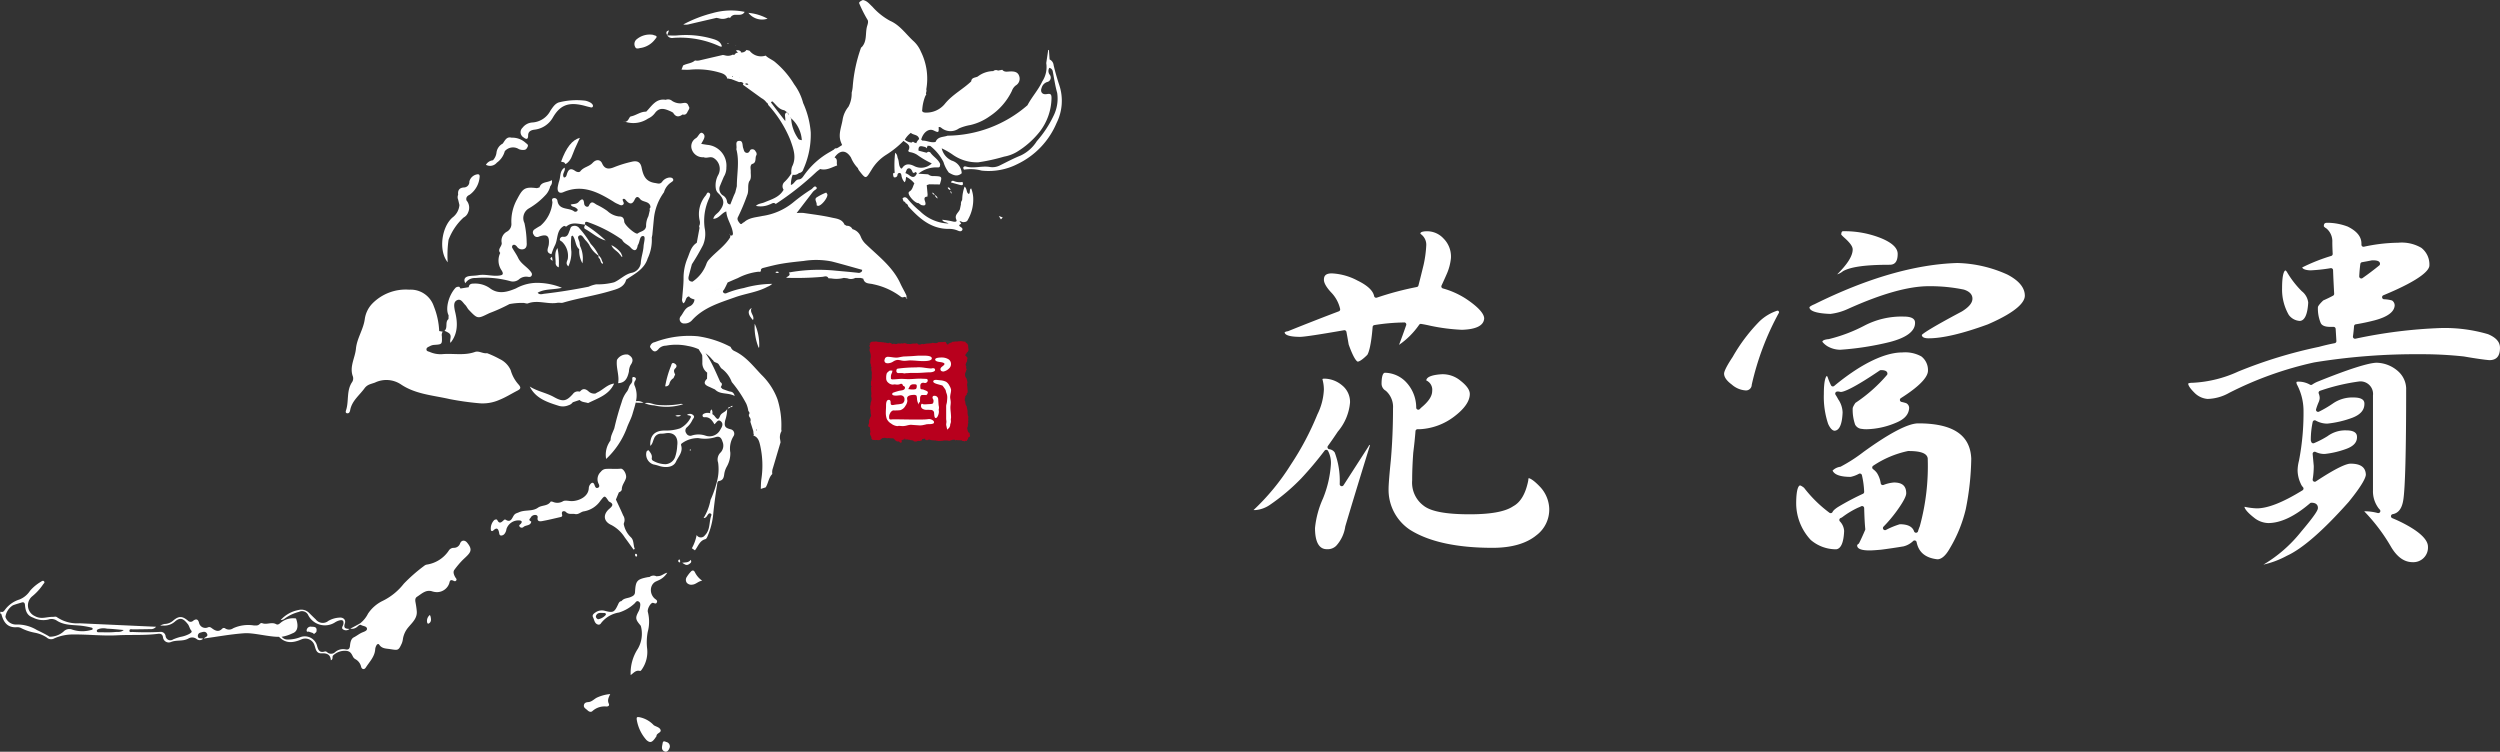 <svg xmlns="http://www.w3.org/2000/svg" width="402.761" height="121.107" viewBox="0 0 402.761 121.107"><rect x="0" y="0" width="402.761" height="121.107" fill="#333333" stroke="none"/><g transform="translate(-145.4 -187.863)"><g transform="translate(347.353 223.745)"><path d="M319.46,230.372a.335.335,0,0,1,.317.444c-.381,1.1-.769,2.169-1.153,3.174a12.7,12.7,0,0,0,3.245-3.242.323.323,0,0,1,.325-.132q.724.118,1.508.3a31.021,31.021,0,0,0,5.059.646c2.3-.072,3.514-.687,3.581-1.829,0-.549-.521-1.572-3-3.213a13.492,13.492,0,0,0-3.654-1.624.333.333,0,0,1-.217-.463q.415-.89.83-1.838a8.349,8.349,0,0,0,.687-2.6,4.115,4.115,0,0,0-1.206-3.151,3.589,3.589,0,0,0-2.627-1.158c-.406,0-1.087.048-1.094.374,0,0,.011.032.171.162a2.081,2.081,0,0,1,.781,1.69,18.511,18.511,0,0,1-.424,3.159c-.281,1.167-.56,2.28-.837,3.353a.336.336,0,0,1-.27.246,49.294,49.294,0,0,0-6.44,1.715.351.351,0,0,1-.273-.031.336.336,0,0,1-.158-.223c-.176-.88-1.075-1.722-2.675-2.5a9.771,9.771,0,0,0-4.139-1.157c-1.122,0-1.274.523-1.274,1.035,0,.374.223,1.05,1.278,2.15a5.571,5.571,0,0,1,1.326,2.51.334.334,0,0,1-.2.414c-2.455.928-5.217,2.008-8.207,3.211a1.194,1.194,0,0,0-.525.167c.02.635,1.563.738,2.484.738.648,0,3.032-.358,7.085-1.067a.3.3,0,0,1,.058-.005.335.335,0,0,1,.329.274c.119.638.239,1.313.36,2.03.967,2.723,1.451,2.757,1.456,2.757.136,0,.563-.106,1.548-1.092.234-.374.616-1.512.857-4.494a.333.333,0,0,1,.282-.3,32.284,32.284,0,0,1,4.753-.42Z" transform="translate(-295.187 -214.312)" fill="#fff"/><path d="M314.95,244.394l-4.007,6.224a.334.334,0,0,1-.615-.176,13.015,13.015,0,0,0-.8-5.094,1.217,1.217,0,0,0-.862-.531.335.335,0,0,1-.242-.528q.772-1.067,1.6-2.312a8.339,8.339,0,0,0,1.968-4.7,3.427,3.427,0,0,0-1.31-2.778,4.5,4.5,0,0,0-2.821-1.055c-.257,0-.307.053-.317.1a6.259,6.259,0,0,1,.234,1.646,9.894,9.894,0,0,1-1.042,4.01,45.829,45.829,0,0,1-4.309,8.137,36.532,36.532,0,0,1-5.982,7.276c.079,0,.172.007.283.007a4.783,4.783,0,0,0,2.272-.788,32.5,32.5,0,0,0,5.114-4.3,56.513,56.513,0,0,0,3.777-4.488.336.336,0,0,1,.267-.132h.013a.336.336,0,0,1,.269.155,4.139,4.139,0,0,1,.468,2.2,17.514,17.514,0,0,1-1.269,5.471,15.174,15.174,0,0,0-1.29,4.768c0,3.416,1.5,3.416,1.987,3.416a1.923,1.923,0,0,0,1.432-.556,5.856,5.856,0,0,0,1.459-3.115c1.08-3.645,2.417-8.035,3.978-13.069a.566.566,0,0,0-.005-.076A.484.484,0,0,0,314.95,244.394Z" transform="translate(-296.448 -208.325)" fill="#fff"/><path d="M335.567,249.711a1.964,1.964,0,0,0-.064.4c-.421,2.117-1.239,3.5-2.437,4.138-1.27.862-3.571,1.289-7,1.289-3.806,0-6.229-.452-7.41-1.381a4.621,4.621,0,0,1-1.854-4.073c0-1.357.06-2.868.179-4.488.159-1.253.279-2.408.358-3.454a.333.333,0,0,1,.333-.31h.356a9.954,9.954,0,0,0,5.526-2.026c1.678-1.267,2.535-2.5,2.535-3.653,0-.642-.5-1.354-1.479-2.118a4.479,4.479,0,0,0-3.059-1.06c-1.114.072-2.433.306-2.472,1h0a1.636,1.636,0,0,1,.949,1.7c0,.828-.584,1.71-1.789,2.7l-.215.218a.334.334,0,0,1-.568-.225,5.978,5.978,0,0,0-1.8-4.294,4.809,4.809,0,0,0-3.224-1.338c-.5,0-.559,1.223-.559,1.75a1.306,1.306,0,0,0,.679,1.147,3.456,3.456,0,0,1,1.166,2.84c0,2.893-.12,5.729-.358,8.423-.237,2.36-.357,3.891-.357,4.555a7.726,7.726,0,0,0,3.433,6.574c3.048,1.931,7.535,2.915,13.318,2.915,3.042,0,5.415-.677,7.051-2.01a5.176,5.176,0,0,0,2.08-4.324,5.423,5.423,0,0,0-1.356-3.363C336.435,250.066,335.852,249.766,335.567,249.711Z" transform="translate(-291.25 -208.565)" fill="#fff"/><path d="M378.906,239.274a.859.859,0,0,0-.48-.814,6.451,6.451,0,0,0-.749-.2.335.335,0,0,1-.106-.608c3.611-2.281,4.369-3.663,4.369-4.422a2.769,2.769,0,0,0-1.066-2.3,5.37,5.37,0,0,0-3.064-.642c-1.991,0-4.415.884-7.205,2.629a36.635,36.635,0,0,0-3.758,2.758.338.338,0,0,1-.287.086.334.334,0,0,1-.241-.181,10.259,10.259,0,0,1-.554-1.353c-.045-.072-.083-.124-.11-.159-.15.1-.489.6-.489,2.911a13.76,13.76,0,0,0,.691,4.82c.223.492.6,1.1,1.058,1.1.765-.063,1.2-1.056,1.273-2.953a3.951,3.951,0,0,0-.721-2.127,6.829,6.829,0,0,0-.413-.71.337.337,0,0,1-.017-.344c.144-.271.544-.183.852-.108.5-.009,2.072-.608,6.28-3.464a.34.34,0,0,1,.189-.057c.259,0,1.05,0,1.05.574a.334.334,0,0,1-.083.219,24.667,24.667,0,0,1-5.075,4.488c-.405.6-.438.829-.438.886a7.333,7.333,0,0,0,.394,2.618,1.313,1.313,0,0,0,1.111.686,4.029,4.029,0,0,0,.719.053,12.691,12.691,0,0,0,4.756-1.047C378.144,241.06,378.834,240.3,378.906,239.274Z" transform="translate(-273.289 -209.39)" fill="#fff"/><path d="M361.713,225.254a7.548,7.548,0,0,0-2.852,1.707,27.567,27.567,0,0,0-4.336,5.751c-1.2,1.8-1.38,2.457-1.38,2.686,0,.56.416,1.15,1.234,1.754a3.751,3.751,0,0,0,2.182.947.924.924,0,0,0,1.039-.905,44.132,44.132,0,0,1,4.4-11.64C361.983,225.293,361.874,225.258,361.713,225.254Z" transform="translate(-277.34 -211.086)" fill="#fff"/><path d="M395.328,221.376a20.691,20.691,0,0,0-8.065-1.866c-6.783.2-14.523,2.432-23,6.633-.751.31-.828.487-.83.495,0,.616,1.2,1,3.371,1.074a9.4,9.4,0,0,0,2.845-.81c5.361-2.421,9.733-3.654,12.98-3.654a26.607,26.607,0,0,1,5.668.544c1.157.362,1.393.992,1.393,1.457,0,.686-.558,1.364-1.706,2.071-5.208,2.769-6.255,3.554-6.448,3.776.013.2.123.546,1.094.546,2.253,0,5.46-.754,9.529-2.242,4.932-2.134,5.973-3.694,5.973-4.627C398.125,223.485,397.182,222.343,395.328,221.376Z" transform="translate(-273.875 -213.021)" fill="#fff"/><path d="M381.5,238.834c-1.626,0-4.585,1.54-8.792,4.581a25.636,25.636,0,0,1-3.738,2.408,2.171,2.171,0,0,0-1.273.619c.3.671,1.273,1.011,2.909,1.011a4.728,4.728,0,0,0,1.338-.5.34.34,0,0,1,.3,0,.335.335,0,0,1,.182.233,14.405,14.405,0,0,1,.362,2.689.333.333,0,0,1-.189.3,41.722,41.722,0,0,0-4.014,2.123c-.65.418-.832.682-.884.8a.336.336,0,0,1-.508.135,20.75,20.75,0,0,1-4.09-4.019c-.467-.368-.634-.378-.651-.378-.063,0-.618.083-.618,2.941a8.679,8.679,0,0,0,2.345,5.837,6.244,6.244,0,0,0,4.107,1.507c.758-.094,1.2-1.088,1.273-2.952a2.433,2.433,0,0,0-.691-1.554.331.331,0,0,1-.071-.309.336.336,0,0,1,.218-.229,1.151,1.151,0,0,0,.32-.187,13.932,13.932,0,0,1,2.447-1.468c.2-.08.37-.155.523-.231a.324.324,0,0,1,.321.013.333.333,0,0,1,.162.277c.039,1.488.1,2.622.178,3.368a.338.338,0,0,1-.025.166c-.324.763-.647,1.471-.961,2.1a.354.354,0,0,1-.114.13c-.139.091-.209.178-.209.258,0,.528.669.8,1.988.8.38,0,.993-.039,1.874-.118,1.207-.156,2.425-.337,3.606-.535a3.383,3.383,0,0,0,1.534-.845.336.336,0,0,1,.247-.111.344.344,0,0,1,.09.012.339.339,0,0,1,.239.258c.329,1.642,1.421,2.547,3.343,2.769.662,0,1.344-.587,1.992-1.737a22.265,22.265,0,0,0,2.587-6.351,44.013,44.013,0,0,0,.882-8.13C389.88,240.7,387.087,238.834,381.5,238.834Zm.258,16.559a6.782,6.782,0,0,0-.294.818.334.334,0,0,1-.31.245h-.011a.336.336,0,0,1-.316-.225c-.269-.771-1.023-1.146-2.3-1.146a12.607,12.607,0,0,0-2.24.923.34.34,0,0,1-.416-.111.336.336,0,0,1,.037-.429,22.106,22.106,0,0,0,2.169-2.579c1.226-1.7,1.484-2.449,1.484-2.78,0-1.194-.632-1.75-1.988-1.75a5.874,5.874,0,0,0-1.677.4.336.336,0,0,1-.44-.261,4.18,4.18,0,0,0-.6-1.655,2.739,2.739,0,0,0-.632-.628.335.335,0,0,1,.025-.559,15.927,15.927,0,0,1,5.606-2.367h.039c1.31,0,2.991.131,3.131,1.181A36.688,36.688,0,0,1,381.754,255.393Z" transform="translate(-274.414 -206.509)" fill="#fff"/><path d="M376.521,219.335c0-.956-.911-1.812-2.709-2.547a15.841,15.841,0,0,0-6.065-1.107c-.107,0-.3,0-.321.544a5.157,5.157,0,0,0,.546.54c.9.812,1.3,1.382,1.3,1.856,0,1.024-.82,2.338-2.5,4.012a2.875,2.875,0,0,0,.952-.525c1.259-.7,3.687-1.023,7.469-1.023C375.808,221.085,376.521,220.886,376.521,219.335Z" transform="translate(-272.749 -214.312)" fill="#fff"/><path d="M365.855,230.774a4.15,4.15,0,0,0,2.014.536,46.4,46.4,0,0,0,7.966-1.242c2.7-.7,4.083-1.737,4.083-3.067,0-.283,0-1.035-1.81-1.035a12.928,12.928,0,0,0-6.327,1.447,25.124,25.124,0,0,1-5.757,2.181c-.4.037-1.028.139-1.035.44h0A3.214,3.214,0,0,0,365.855,230.774Z" transform="translate(-273.349 -210.846)" fill="#fff"/><path d="M427.711,234.543a4.65,4.65,0,0,0-.945.5.33.33,0,0,1-.356.019,3.77,3.77,0,0,0-1.861-.492c-.258,0-.318.057-.318.057a.777.777,0,0,0,.11.477,9.109,9.109,0,0,1,1.02,4.012,40.427,40.427,0,0,1-.729,8.191,6.658,6.658,0,0,0-.223,1.572,5.2,5.2,0,0,0,.5,2.113,1.8,1.8,0,0,0,.352.567.332.332,0,0,1-.06.521c-3.178,1.957-5.593,2.908-7.378,2.908a11.027,11.027,0,0,1-1.908-.245c-.025,0-.049,0-.07.008.055.271.353.8,1.53,1.723a3.812,3.812,0,0,0,2.294.881c2.011,0,4.28-1.075,6.747-3.194a.336.336,0,0,1,.218-.082c.947,0,1.048.567,1.048.812s0,.658-2.7,3.847a22.184,22.184,0,0,1-6.085,5.315,14.584,14.584,0,0,0,3.778-1.425c2.495-1.132,5.843-4.047,9.958-8.672,2.412-2.965,2.773-4.044,2.773-4.421-.043-.741-.346-1.75-2.464-1.75-.578,0-2.018.5-5.59,2.861a.333.333,0,0,1-.513-.333,13.074,13.074,0,0,0,.174-2.147l-.178-1.936a.335.335,0,0,1,.483-.329,3.222,3.222,0,0,0,1.457.322,14.51,14.51,0,0,0,3.471-.817c1.162-.423,1.733-1.04,1.733-1.884,0-.3,0-1.1-1.75-1.1a4.794,4.794,0,0,0-3.01.943,15.488,15.488,0,0,1-2.165,1.118.335.335,0,0,1-.441-.206l-.06-.178a.359.359,0,0,1-.017-.107,13.848,13.848,0,0,1,.306-2.927.331.331,0,0,1,.19-.234.324.324,0,0,1,.3.013,3.776,3.776,0,0,0,1.863.492,16.362,16.362,0,0,0,4.006-.936c1.32-.5,1.971-1.237,1.971-2.242,0-.283,0-1.034-1.75-1.034a5.493,5.493,0,0,0-3.372,1,17.365,17.365,0,0,1-2.2,1.286.334.334,0,0,1-.461-.4,9.375,9.375,0,0,1,.432-1.173,1.948,1.948,0,0,0,.15-.638,2.148,2.148,0,0,0-.158-.718.327.327,0,0,1,.013-.265.334.334,0,0,1,.2-.171,32.428,32.428,0,0,1,6.287-1.5,2.02,2.02,0,0,1,2.24,2.24v15.3a4.525,4.525,0,0,0,.714,2.608,2.482,2.482,0,0,0,.377.488.334.334,0,0,1-.319.56,8.224,8.224,0,0,0-2.059-.286.233.233,0,0,0-.115.015,29.447,29.447,0,0,1,4.387,5.844c.976,1.576,2.091,2.342,3.408,2.342a2.356,2.356,0,0,0,2.466-2.486c0-1.108-1.265-2.352-3.753-3.671-.667-.352-1.34-.667-2-.937a.335.335,0,0,1,.067-.639c.927-.171,1.481-.9,1.7-2.225.314-1.844.473-7.932.473-18.1a3.85,3.85,0,0,0-1.163-2.572,5.365,5.365,0,0,0-3.622-1.5C435.736,231.571,432.571,232.583,427.711,234.543Z" transform="translate(-256.209 -208.97)" fill="#fff"/><path d="M423.26,228.542c.767-.061,1.225-1.058,1.332-2.959a2.693,2.693,0,0,0-1.027-1.821,15.057,15.057,0,0,1-2.441-3.173.888.888,0,0,0-.206-.187c-.1.029-.537.3-.537,2.879a8.2,8.2,0,0,0,1.076,4.285A2.363,2.363,0,0,0,423.26,228.542Z" transform="translate(-254.681 -212.721)" fill="#fff"/><path d="M457.363,232.609a24.753,24.753,0,0,0-7.618-.985,78.54,78.54,0,0,0-13.739,1.719.339.339,0,0,1-.294-.086.329.329,0,0,1-.1-.289c.075-.535.135-1.087.175-1.646a.333.333,0,0,1,.281-.3c.979-.156,2.008-.374,3.064-.648,2.055-.551,3.134-1.352,3.2-2.377a.96.96,0,0,0-.421-.81,5.123,5.123,0,0,0-1.29-.2.334.334,0,0,1-.107-.643c6.45-2.671,7.412-4.162,7.412-4.812a3.384,3.384,0,0,0-1.3-2.832,6.255,6.255,0,0,0-3.721-.822,27.186,27.186,0,0,0-5.527.647.334.334,0,0,1-.4-.326v-.179c0-1.1-.718-2-2.2-2.737a9.38,9.38,0,0,0-3.3-.619c-.413,0-.559.147-.559.559,0,0,.039.132.432.368a2.691,2.691,0,0,1,.936,2.191c0,.473.02,1.1.06,1.888a.335.335,0,0,1-.225.333,29.21,29.21,0,0,0-4.69,1.86c.115.27.559.439,1.32.468a26.264,26.264,0,0,0,3.272-.354.347.347,0,0,1,.263.074.335.335,0,0,1,.12.245q.056,1.606.178,3.8a.334.334,0,0,1-.175.312c-.511.275-1.042.533-1.58.765-.84.8-.864,1.059-.864,1.086a6.058,6.058,0,0,0,.444,2.536c.186.429.7.642,1.543.642h.538a.334.334,0,0,1,.333.312q.058.9.119,1.968a.333.333,0,0,1-.271.346c-.822.158-1.675.357-2.535.59a74.831,74.831,0,0,0-13,3.975,19.783,19.783,0,0,1-7.316,1.812c-.65,0-.751.134-.753.135,0,.179.127.591.973,1.437a3.342,3.342,0,0,0,2.145,1.033,7.454,7.454,0,0,0,3.475-.973,56.922,56.922,0,0,1,13.722-4.914,101.892,101.892,0,0,1,17.094-1.316,62.688,62.688,0,0,1,7,.36c1.825.317,3.2.516,4.1.594,1.165,0,1.721-.634,1.721-1.988C459.3,233.87,458.667,233.153,457.363,232.609ZM436.8,221.3a.338.338,0,0,1,.277-.286q.71-.118,1.6-.3c.467-.007,1.292-.005,1.292.566a.334.334,0,0,1-.122.259c-.881.719-1.788,1.405-2.7,2.039a.334.334,0,0,1-.191.06.36.36,0,0,1-.163-.041.34.34,0,0,1-.171-.312C436.658,222.58,436.719,221.91,436.8,221.3Z" transform="translate(-258.493 -214.657)" fill="#fff"/></g><g transform="translate(-1052.348 -54.024)"><g transform="translate(1197.748 241.887)"><path d="M1241.091,271.283c.536-.277.618-.494.156-1.012a5.778,5.778,0,0,1-1.243-2.284,3.636,3.636,0,0,0-1.762-1.79,16.49,16.49,0,0,0-2.046-.948c-.671.114-1.3-.426-1.957-.192-1.712.611-3.484.2-5.221.348a4.266,4.266,0,0,1-2.05-.352c-.2-.092-.508-.092-.532-.377-.029-.327.287-.419.511-.536a1.781,1.781,0,0,1,.654-.22c1.364-.085,1.364-.078,1.318-1.371a1.029,1.029,0,0,1,.131-.764l-.565-.1a12,12,0,0,0-.87-4,3.925,3.925,0,0,0-3.967-2.664,7.549,7.549,0,0,0-5.928,2.23,4.49,4.49,0,0,0-1.225,2.532c-.234,1.676-1.264,3.083-1.421,4.749-.142,1.5-1.087,2.9-.487,4.486a1.076,1.076,0,0,1-.117.87c-.963,1.389-.5,3.076-.991,4.56-.057.174-.121.437.167.483.369.064.465-.309.5-.512.284-1.506,1.488-2.373,2.312-3.513.469-.643,1.1-.693,1.694-.924a4.236,4.236,0,0,1,4.173.3c2.358,1.591,5.189,1.755,7.856,2.366a45.349,45.349,0,0,0,4.611.657,6.636,6.636,0,0,0,3.392-.533C1239.19,272.37,1240.121,271.78,1241.091,271.283Z" transform="translate(-1157.73 -208.352)" fill="#fff"/><path d="M1265.087,274.056c-.291-.632-.661-1.232-.948-1.868-1.226-2.685-3.552-4.4-5.591-6.368a3.213,3.213,0,0,1-.778-1.147,2,2,0,0,0-1.346-1.236.944.944,0,0,0-.931-.536l-.348-.185c-.387-.916-1.31-.97-2.063-1.14-1.492-.337-3.023-.519-4.543-.746a7.394,7.394,0,0,0-1.108.014l2.671-3.481a.325.325,0,0,0,.081-.053c.16-.21.671-.348.426-.629-.291-.334-.533.135-.775.313a28.674,28.674,0,0,0-2.976,2.156,10.108,10.108,0,0,1-4.958,2.167c-1.033.234-2.128.245-2.966,1.03-.231,0-.363.5-.661.142-.245-.3-.511-.632-.273-1.034a32.839,32.839,0,0,0,1.453-3.467c.33-.742.021-1.531.337-2.248.4-.483.228-1.048.249-1.591.018-.4-.181-.849.181-1.2.838-.185.43-1.005.746-1.453a.62.62,0,0,0-.156-.59.553.553,0,0,0-.849-.224c-.135.288-.309.565-.679.444-.327-.1-.352-.458-.455-.732-.174-.455.018-1.3-.749-1.169-.6.1-.22.87-.363,1.318.536,1.985.082,3.982.082,5.974l-.252,1.012-.242.529-.551,1.389-.153.65a.582.582,0,0,0-.363.146.582.582,0,0,1,.363-.146l.153-.65a.5.5,0,0,1-.54-.476,1.349,1.349,0,0,0-.707-.995,1.26,1.26,0,0,1-.38-1.6c.181-.462.38-.913.572-1.371a2.762,2.762,0,0,0,.416-1.5,3.365,3.365,0,0,0-2.98-3.637c-.359-.043-.714-.11-1.073-.167.27-.551.866-1.229.277-1.694-.5-.394-.711.55-1.151.789a1.52,1.52,0,0,0-.625,1.847,1.86,1.86,0,0,0,1.89,1.208c.508.231,1.037-.174,1.562.1a2.054,2.054,0,0,1,.792,2.749,3.479,3.479,0,0,0-.391,2.213,1.243,1.243,0,0,0,.348.693c1.094,1.041,1.115,1.815.188,2.973-.3.373-.813.59-.945,1.2.93-.035,1.318-.938,2.06-1.179v0l.042.007c.064,1.3,1.012,2.337,1.066,3.637l-.124.217c-.149,0-.32.043-.4-.146l-.011-.007,0,.011h0c.16.124.089.291.082.447-.874,1.424-2.291,2.334-3.381,3.552a1.955,1.955,0,0,0-.458.753,5.823,5.823,0,0,1-2.234,2.834c-.579-.043-.732-.373-.6-.888q.25-.964.508-1.922a34.571,34.571,0,0,0,1.8-3.1,4.626,4.626,0,0,0,.259-2.735,8.581,8.581,0,0,1,.757-4.866c.121-.32.241-.622-.029-.792-.341-.22-.4.234-.551.4a4.658,4.658,0,0,0-.987,4.031,1.317,1.317,0,0,1-.011.76.371.371,0,0,0,0,.416c-.149.81-.3,1.62-.451,2.429-.927.575-1.126,1.623-1.5,2.508a8.235,8.235,0,0,0-.629,3.225c0,1.062-.139,2.12-.213,3.182a.94.94,0,0,0,.181.835c.476-.27.292-1.026.92-1.115.2.337.554.387.874.5a1.315,1.315,0,0,1-.87,1.14c-.75.337-.927,1.083-1.385,1.616a.7.7,0,0,0,.625,1.108,1.557,1.557,0,0,0,1.186-.472c1.875-2.106,4.479-2.856,6.987-3.754,1.723-.618,3.584-.806,5.225-1.691a2.449,2.449,0,0,0,.757-.465,17.1,17.1,0,0,0-4.585.671,14.766,14.766,0,0,0-2.753.81.418.418,0,0,1-.547-.1c-.16-.217.06-.341.153-.508.206-.355.37-.732.551-1.1.547-.238,1.094-.483,1.641-.707a9.429,9.429,0,0,1,3.3-1.023c.167.014.344.053.441-.149l-.032-.018c-.039-.291.2-.4.391-.447.987-.249,1.971-.511,2.973-.678,1.172-.2,2.358-.32,3.541-.444a12.782,12.782,0,0,1,4.532.089c1.634.419,3.254.892,4.88,1.343.018.341-.238.419-.487.5-1.226-.142-2.454-.245-3.676-.355a26.714,26.714,0,0,0-7.633.284c.359.543-.259.586-.437.852a48.672,48.672,0,0,0,5.757-.146c.366-.014.8-.284,1.055.227l.448.021a4.734,4.734,0,0,0,2.021-.085l.572.067a1.547,1.547,0,0,0,1.279-.064h.86l.423.124c.209.9,1.012.725,1.623.9a11.108,11.108,0,0,1,4.429,2.007.485.485,0,0,0,.561.014C1265.158,274.539,1265.2,274.3,1265.087,274.056Zm-30.553-.927a2.319,2.319,0,0,1-1.041.732,2.291,2.291,0,0,0,1.037-.732,1.029,1.029,0,0,0,.653-.21A1,1,0,0,1,1234.534,273.129Zm-.256-.32,1.361-.4h0Z" transform="translate(-1119.09 -226.522)" fill="#fff"/><path d="M1219.559,265.53c-.664.114-.931.49-.608,1.147a1.807,1.807,0,0,1,1.641-.842,16.157,16.157,0,0,1,5.552.487,1.54,1.54,0,0,0,1.431-.249,1.758,1.758,0,0,1,1.478-.433c.231.043.486.046.6-.227.107-.256-.046-.455-.188-.639-.607-.778-1.556-1.24-2-2.184-.256-.54-.614-1.03-.909-1.552a.374.374,0,0,1,.018-.469c.178-.163.376-.085.543.046a1.326,1.326,0,0,1,.2.224.946.946,0,0,0,1.076.327c.441-.16.483-.636.448-1.03a16.234,16.234,0,0,0-.362-3.165,1.8,1.8,0,0,1,.692-2.337,11.56,11.56,0,0,0,2.816-2.284,3.152,3.152,0,0,0,.654-1.311,1.013,1.013,0,0,0,.238-.984c-.611.469-1.673.181-1.971,1.179l-.419.124c-1.946-.245-2.262.021-3.175,1.751a7.334,7.334,0,0,0-.938,3.907,1.387,1.387,0,0,1-.7,1.336,1.661,1.661,0,0,0-.867,1.772c.125.6-.756,1.037-.23,1.673a2.794,2.794,0,0,0,.241,2.834c.373.625.1.742-.395.806-1.125.153-2.241-.266-3.377-.057C1220.557,265.47,1220.049,265.449,1219.559,265.53Z" transform="translate(-1143.99 -221.044)" fill="#fff"/><path d="M1239.809,250.927c-.181.241-.6.128-.842-.046-.8-.572-1.13-.174-1.35.575-.061.217-.124.462-.458.483-.412-.554.323-1.051.1-1.588-.849.536-.59,1.513-.906,2.263a8.467,8.467,0,0,0-.2.874c-.089.7.22,1.112.916.81,3.033-1.314,5.544-.021,8.031,1.509a3.885,3.885,0,0,0,.693.384c.27.1.572.345.849.153.387-.263-.1-.6-.011-.916.291-.16.43.089.568.242.536.593.977.646,1.35-.16.213-.458.486-.618.873-.114.43.558,1.442.313,1.666,1.176l0,.224a.28.28,0,0,0-.086.38l-.234.994a3.294,3.294,0,0,0-.374,1.637c-.124.8-.9.785-1.346,1.151-.3.249-2.142-1.343-2.178-1.907-.035-.6-.288-.845-.86-.835a3.331,3.331,0,0,1-1.865-.892,11.145,11.145,0,0,0-1.623-.959c-.462-.2-.9-.87-1.346.121-.153.341-.725.135-.763-.344-.086-.973-.469-.728-.9-.249-.337.373-.8.273-1.264.408.153.391.565.327.8.515.149.121.4.21.295.448a.4.4,0,0,1-.533.146c-.838-.678-2.465-.128-2.706-1.744a.5.5,0,0,0-.614-.4c-.38.1-.22.4-.188.664a5.618,5.618,0,0,1-1.932,3.786,10.664,10.664,0,0,0-.941.575.58.58,0,0,0-.138.877.6.6,0,0,0,.831.295c1.342-.479,1.74-.1,1.591,1.286-.053.511-.611,1.289.43,1.542a10.256,10.256,0,0,1,.533-1.364c.572-1.037.195-2.518,1.513-3.193.124.036.312.142.365.1.949-.824,2.007-.369,3.033-.3-.114-.455.092-.533.476-.387a22.128,22.128,0,0,1,5.463,2.82c.288.632,1.019.792,1.417,1.311.589.6.945.455,1.087-.348a.249.249,0,0,1,.032-.1c.345-.494.259-1.534.884-1.456.423.057.075,1.069.039,1.641-.054.923-.405,1.8-.451,2.753a1.854,1.854,0,0,1-1.549,1.545c-1.08.273-1.786,1.1-2.753,1.513a10.276,10.276,0,0,1-2.87.323,5.1,5.1,0,0,0-1.232.387c-2.348.465-4.71.852-7.09,1.126-.38.043-.8.234-1.119-.16,1.14-.661,2.465-.444,3.911-.792a10.507,10.507,0,0,0-3.421-.778,7.079,7.079,0,0,0-3.985.874c-1.353.565-2.838,1.041-4.255-.071a4.087,4.087,0,0,0-2.572-.7c-.423-.007-.724.114-.781.579l-1.328.213-.174-.27a.75.75,0,0,0-.594.124c-1.14,1.208-1.708,3.413-1.147,4.454l-.018.607c-.611.5-.053,1.4-.65,1.9a3.217,3.217,0,0,1,.6.291c.757.426.149,1.122.376,1.641,1.222-1.527,1.168-3.246.739-5.019-.032-.128-.06-.259-.082-.391-.092-.575-.174-1.24.462-1.485.589-.224.874.433,1.236.774.235.224.359.561.586.8,1.471,1.545,1.431,1.453,3.325.536a27.042,27.042,0,0,0,3.228-1.456,10.89,10.89,0,0,1,2.305-.185c.227.028.49.142.682.071,1.573-.59,3.168.181,4.742-.092.288-.053.614.06.884-.018,2.547-.753,5.186-1.137,7.711-1.9.856-.259,2.17-.519,2.479-1.811,1.36-.934,2.926-1.669,3.466-3.42a6.986,6.986,0,0,0,.661-3.374l.089-.408.252-2.625a8.656,8.656,0,0,1,1.627-4.255,2.818,2.818,0,0,1,1.151-1.591c.174-.135.455-.259.306-.543-.117-.231-.387-.242-.622-.234a1.658,1.658,0,0,0-1.161.721c-.348.387-.636.227-1.1.16-1.538-.217-1.922-1.2-2.181-2.493-.153-.746-.554-1.186-1.588-.934a18.785,18.785,0,0,0-2.841.877c-.735.306-1.485.412-1.922-.59-.291-.668-.966-.728-1.545-.1C1241.211,250.2,1240.32,250.249,1239.809,250.927Z" transform="translate(-1146.304 -223.344)" fill="#fff"/><path d="M1222.578,252.141c0-.615.394-.849.959-.934a3.933,3.933,0,0,0,3.04-1.985c1.147-1.971,2.483-2.469,4.742-1.961.359.078.711.2,1.069.273.21.043.5.2.618-.064.089-.21-.1-.419-.3-.579a2.891,2.891,0,0,0-.916-.362,11.523,11.523,0,0,0-4.07.231c-.746.128-1.137.785-1.538,1.357a3.526,3.526,0,0,1-2.952,1.925,2.149,2.149,0,0,0-1.549.842.975.975,0,0,0,.164,1.563C1222.2,252.727,1222.578,252.879,1222.578,252.141Z" transform="translate(-1137.495 -230.308)" fill="#fff"/><path d="M1227.687,260.715a2.443,2.443,0,0,1,.27-1.044c.536-.739.341-1.279-.427-1.68a1.761,1.761,0,0,0-1.776.867c-.174,1.261.416,2.483.192,3.747C1226.92,262.551,1227.414,262.029,1227.687,260.715Z" transform="translate(-1126.361 -200.871)" fill="#fff"/><path d="M1218.828,260.348a9.36,9.36,0,0,1,2.419-3.584l-.54-.54h0l.54.54a1.527,1.527,0,0,0,.732-.824,1.8,1.8,0,0,0-.27-1.943c-.1-.465.1-.707.526-.909a3.9,3.9,0,0,0,1.605-2.983c-.021-.188-.071-.295-.284-.313a1.562,1.562,0,0,0-1.379,1.172.892.892,0,0,1-.81.955c-.771.021-1.086.423-.994,1.176a.98.98,0,0,0,0,.789l.206.867a2.809,2.809,0,0,1-1.119,2.01c-1.779,1.549-2.266,5.388-.771,7.21A17.549,17.549,0,0,1,1218.828,260.348Z" transform="translate(-1146.563 -221.719)" fill="#fff"/><path d="M1235.372,259.285c-1.1.128-1.794,1.03-2.742,1.445l-.27.16a1.348,1.348,0,0,1-1.151-.384c-.394-.341-.849-.5-1.275,0a.641.641,0,0,1-.146.082.959.959,0,0,0-1.058.376c-1.041,1.161-1.584,1.311-3.037.5-1.247-.7-2.7-.92-3.918-1.708.934,1.882,2.728,2.5,4.546,3.072a2.306,2.306,0,0,0,1.694-.046,1.281,1.281,0,0,0,.7-.487l1.094-.366c.376.384.909.337,1.368.5C1232.765,261.636,1234.559,261.114,1235.372,259.285Zm-8.436,3.214a.877.877,0,0,0-.334.068A.877.877,0,0,1,1226.937,262.5Zm.693-.046a.971.971,0,0,1-.337.05.971.971,0,0,0,.337-.05,1.812,1.812,0,0,0,.633-.359A1.812,1.812,0,0,1,1227.629,262.453Z" transform="translate(-1136.433 -197.491)" fill="#fff"/><path d="M1226.335,247.455c-.11-.021-.216-.036-.326-.06A.792.792,0,0,0,1226.335,247.455Z" transform="translate(-1125.631 -227.832)" fill="#fff"/><path d="M1229.8,249.485a2.756,2.756,0,0,0,1.144-.931c.781-1,1.677-.593,2.568-.2l.323.181c.327.568.757.778,1.364.4a1.691,1.691,0,0,1,.167-.107c.455.131.671-.128.828-.5l.124-.21c.132-.206.206-.412.015-.629-.22-.8-.831-.462-1.328-.451a2.451,2.451,0,0,1-1.321-.394.994.994,0,0,0-1.03-.178c-1.6-.27-2.259,1.023-3.157,1.911-.9-.032-1.595.593-2.454.757-.316.06-.376.849-.934.863A4.239,4.239,0,0,0,1229.8,249.485Z" transform="translate(-1125.397 -230.383)" fill="#fff"/><path d="M1234.911,252.654a.477.477,0,0,0,.238.107c.529.028,1.648-1.382,1.492-1.872a1.489,1.489,0,0,0-.181-.266,8.613,8.613,0,0,0-1.573.8C1234.488,251.744,1235.032,252.231,1234.911,252.654Z" transform="translate(-1103.356 -219.597)" fill="#fff"/><path d="M1232.005,256.57a8.834,8.834,0,0,0,.657,3.918.1.1,0,0,1,.06-.114A8.132,8.132,0,0,0,1232.005,256.57Z" transform="translate(-1110.417 -204.419)" fill="#fff"/><path d="M1221.547,252.185a3.323,3.323,0,0,0,1.278-1.843,1.746,1.746,0,0,1,2.262-.341,1.653,1.653,0,0,0,.874.124c.3-.014.444-.27.557-.519.125-.281-.067-.416-.269-.558a3.19,3.19,0,0,0-2.33-.888c-.831-.213-1.058.472-1.428.955l-.029.018a1.885,1.885,0,0,0-.969,1.421,2.215,2.215,0,0,1-.575,1.25,1.494,1.494,0,0,0-1.13.725A1.4,1.4,0,0,0,1221.547,252.185Z" transform="translate(-1141.504 -225.98)" fill="#fff"/><path d="M1225.393,249.954l.831-1.815c-1.226.313-2.217,1.581-3.026,3.839l.487.114.231.281C1224.853,251.836,1225.006,250.824,1225.393,249.954Z" transform="translate(-1132.804 -225.933)" fill="#fff"/><path d="M1232.164,255.857c-.675.426-.6,1.044.231,1.95.352-.689-.635-1.236-.209-1.939Z" transform="translate(-1111.09 -206.238)" fill="#fff"/><path d="M1238.847,255.4c.014.053.014.124.046.146s.1-.011.146-.018c-.018-.05-.025-.11-.06-.138S1238.9,255.393,1238.847,255.4Z" transform="translate(-1092.871 -207.461)" fill="#fff"/><path d="M1230.819,252.538l.089.064-.018-.11Z" transform="translate(-1113.357 -214.825)" fill="#fff"/><path d="M1229.376,258.4c-.376-.178-.44.156-.511.4a15.681,15.681,0,0,0-.945,3.3.6.6,0,0,0,.7-.5,1.44,1.44,0,0,1,.635-.813c.089-.2.178-.391.27-.582-.167-.355-.33-.707.06-1.023C1229.9,258.823,1229.7,258.564,1229.376,258.4Z" transform="translate(-1120.755 -199.867)" fill="#fff"/><path d="M1229.079,262.268a.526.526,0,0,0-.047.181c.057,0,.149.014.164-.011C1229.26,262.321,1229.168,262.293,1229.079,262.268Z" transform="translate(-1117.915 -189.878)" fill="#fff"/><path d="M1223.489,256.242a11.7,11.7,0,0,0-.2-3.1c-.536.742-.306,1.552-.3,2.341A.71.71,0,0,0,1223.489,256.242Z" transform="translate(-1133.472 -213.177)" fill="#fff"/><path d="M1222.975,253.539c-.508.291-.17.458.1.632Z" transform="translate(-1134.045 -212.153)" fill="#fff"/><path d="M1232.919,254.3a.4.4,0,0,0,.568.011A.45.45,0,0,0,1232.919,254.3Z" transform="translate(-1107.998 -210.444)" fill="#fff"/><path d="M1224.293,252.087l.018.011.013-.02-.031,0v.012Z" transform="translate(-1130.01 -215.888)" fill="#fff"/><path d="M1224.4,252.764c1.115.593,2.035,1.527,3.3,1.85a22.1,22.1,0,0,0-3.275-2.532C1224.253,252.309,1224.143,252.625,1224.4,252.764Z" transform="translate(-1130.126 -215.871)" fill="#fff"/><path d="M1229.444,256.917l-.021.039a6.614,6.614,0,0,0-1.3-1.9,15.138,15.138,0,0,0-1.812-2.5.952.952,0,0,0-1.034-.394c-.462.1-.416.423-.565.746-.17.369-.27,1.083-1.019.991a.48.48,0,0,0-.543.352c-.068.259.171.323.327.433a3.142,3.142,0,0,1,.937,2.813c-.114.366-.387.739.1,1.169A5.386,5.386,0,0,0,1225,256.3a10.982,10.982,0,0,1,0-2.486l.2-.11c.533.65.391,1.627,1.065,2.2a4.036,4.036,0,0,0,.518,2.27,4.693,4.693,0,0,0-.365-2.746,2.341,2.341,0,0,1-.089-.487c.01-.433-.554-1.009-.021-1.254.437-.2.682.508,1.012.81a5.121,5.121,0,0,1,.551.7,4.4,4.4,0,0,0,1.534,1.769c-.138.224.032.362.178.511l.2.554.2.238c.167-.114.1-.245,0-.369l-.2-.543h0Z" transform="translate(-1132.948 -215.752)" fill="#fff"/><path d="M1227.026,254.281a4.167,4.167,0,0,0-1.545-1.275c.235.685.934.916,1.314,1.449l.259.309.093.153c.139-.05.089-.146.05-.238h0Z" transform="translate(-1126.979 -213.513)" fill="#fff"/><path d="M1227.611,245.623a3.63,3.63,0,0,0,2.291-1.463c.533-.55-.231-.511-.359-.636a3.279,3.279,0,0,0-2.625.682.986.986,0,0,0-.284,1.264C1226.823,245.911,1227.263,245.648,1227.611,245.623Z" transform="translate(-1124.307 -237.909)" fill="#fff"/><path d="M1228.976,243.933a15.165,15.165,0,0,1,7.548,1.385.819.819,0,0,0,.295,0c-.21-.87-.963-1.076-1.656-1.275a15.25,15.25,0,0,0-5.551-.508c-.54.043-1.066,0-1.6,0A.919.919,0,0,0,1228.976,243.933Z" transform="translate(-1120.515 -237.828)" fill="#fff"/><path d="M1229.726,244.573c1.456-.345,2.916-.678,4.373-1.019l.383.075a1.984,1.984,0,0,0,1.506-.131l.313.057a.914.914,0,0,1,.9-.49c.5-.021,1.1.11,1.435-.476a10.829,10.829,0,0,0-5.178.2,20.929,20.929,0,0,0-4.714,1.826A2.023,2.023,0,0,0,1229.726,244.573Z" transform="translate(-1118.665 -240.677)" fill="#fff"/><path d="M1234.784,243.408a7.9,7.9,0,0,0-3.09-.938A2.8,2.8,0,0,0,1234.784,243.408Z" transform="translate(-1111.125 -240.399)" fill="#fff"/><path d="M1228.4,243.268c-.508.1-.5.4-.3.774Z" transform="translate(-1120.621 -238.363)" fill="#fff"/><path d="M1240.145,250.736a1,1,0,0,0,.465.547A.662.662,0,0,0,1240.145,250.736Z" transform="translate(-1089.559 -219.306)" fill="#fff"/><path d="M1243.39,252.236l.295-.32-.632-.231Z" transform="translate(-1082.138 -216.884)" fill="#fff"/><path d="M1240.027,250.625a.655.655,0,0,0,.412.387A.523.523,0,0,0,1240.027,250.625Z" transform="translate(-1089.86 -219.589)" fill="#fff"/><path d="M1230.75,243.938h.163l-.007-.089a1.236,1.236,0,0,0-.163,0Z" transform="translate(-1113.551 -236.891)" fill="#fff"/><path d="M1231.182,243.966l-.057-.035,0,.069Z" transform="translate(-1112.587 -236.672)" fill="#fff"/><path d="M1289.515,255.593c-.345-1.037-.661-2.128-.913-3.214a1.124,1.124,0,0,0-.646-.913l-.106-1.524-.118-.007q-.154,1.055-.316,2.117a4.2,4.2,0,0,1-.639,2.952c-.64,1.378-1.684,2.5-2.384,3.836a19.922,19.922,0,0,1-12.879,4.905,3.68,3.68,0,0,1-.234.433,3.68,3.68,0,0,0,.234-.433c-.679.259-1.57.114-1.922,1-.739.217-1.417-.245-2.142-.2l-.181-.174c.334-1.186,1.232-1.84,2.014-1.463.8.387.842.359.8-.554a.631.631,0,0,1,.164,0,.584.584,0,0,1,.231.1,2.327,2.327,0,0,0,2.877.121,7.937,7.937,0,0,1,1.843-.547,8.706,8.706,0,0,0,3.094-1.4,10.179,10.179,0,0,0,3.587-4.092,1.935,1.935,0,0,1,.625-.881,1.258,1.258,0,0,0,.543-1.542c-.227-.678-.849-.735-1.464-.714-.44.014-.906.153-1.25-.27l-.689.131a.672.672,0,0,0-.764.082,4.192,4.192,0,0,0-2.5.874c-.359.2-1.005.128-1.051.778-1.321,1.257-2.976,2.1-4.177,3.538a3.842,3.842,0,0,1-3.239,1.492c-.359-.021-.558-.167-.472-.494a7.044,7.044,0,0,1,.529-2.259.207.207,0,0,0,.057-.313c.035-.22.152-.437.06-.668a9.786,9.786,0,0,0-.866-6.081,4.85,4.85,0,0,0-1.133-1.648c-1.257-1.126-2.209-2.614-3.829-3.317a10.45,10.45,0,0,1-2.848-2.273c-.472-.426-.852-.977-1.548-1.08-.231.121-.487.21-.607.469a21.63,21.63,0,0,0,1.328,2.653c.266.352.031.838-.061,1.211-.263,1.069.025,2.277-.788,3.207l-.156.131a24.138,24.138,0,0,0-1.346,6.354,5.769,5.769,0,0,1-.163.9,4.527,4.527,0,0,1-.519,2.266,4.374,4.374,0,0,0-.938,2.067c-.191,1.229-.788,2.458-.234,3.737l.153.369-.636.408-.234.121a.418.418,0,0,0-.444.192l-.6.359-.295.668c-.408.266-.831.515-1.222.806.391-.291.814-.54,1.222-.806l.295-.668a12.663,12.663,0,0,0-4.273,3.861c-.22.313-.4.565-.817.6-.575.043-.707.764-1.25.884a4.4,4.4,0,0,1,.291-1.644,1.135,1.135,0,0,0,1.012-.274.8.8,0,0,0,.71-.622,13.572,13.572,0,0,0,1.183-5.942,14.073,14.073,0,0,0-1.222-4.71,8.838,8.838,0,0,0-1.453-3.026,14.132,14.132,0,0,0-2.969-3.491c-.472-.444-1.143-.657-1.619-1.126a2.338,2.338,0,0,1-2.589-.785l-.5-.131a.907.907,0,0,1-.917.4l.036-.1a.753.753,0,0,0-.8-.22.866.866,0,0,0,.359.348.723.723,0,0,0-.632.384,15.027,15.027,0,0,1,2.046.2,15.01,15.01,0,0,0-2.046-.2l-.263-.05a1.673,1.673,0,0,1-1.261.11l-.32-.06c-1.222.284-2.443.565-3.662.852a1.69,1.69,0,0,1-.831.032c-.547.494-1.31.472-1.921.813l-.249.65.014.025c.447,0,.884.039,1.339,0a12.783,12.783,0,0,1,4.653.426c.579.167,1.211.341,1.385,1.066.1-.068.11-.146.018-.227l0,0a.269.269,0,0,0,.249.2l.362.057,1.275.49a.629.629,0,0,1,.671.185l.281.1a.336.336,0,0,1,.519.082.431.431,0,0,1-.519-.082l-.281-.1-.081.224q1.5,1.087,3,2.17a2.349,2.349,0,0,1,.806.7.49.49,0,0,1,.27.391,18.908,18.908,0,0,1,3.569,5.654c.483,1.371,1.048,2.813.267,4.3a2.612,2.612,0,0,0-.106,1.073,6.568,6.568,0,0,1-1.087,1.357.957.957,0,0,0-.16,1.275c-.675,1.215-1.939,1.541-3.094,2.032-.454.192-.991.185-1.364.572a3.589,3.589,0,0,0,2.213-.234c.319-.075.618-.44.973-.075a46.166,46.166,0,0,0,6.564-5.175c.188-.163.394-.305.593-.458,1.019.288,1.857-.274,2.752-.579-.192-.412.178-1.012-.433-1.282.873-1.257,1.871-1.236,2.646.011a5.366,5.366,0,0,0,1.108,1.7,1.733,1.733,0,0,0,.174.366c1.165,1.485,1.084,1.431,2.064-.138a7.2,7.2,0,0,1,2.337-2.373,15.348,15.348,0,0,0,2.789-2.241c.44.412,1.254.625.788,1.527-.085.167.132.291.312.3a3.05,3.05,0,0,1,1.084.416,14.837,14.837,0,0,0,2.362,1.392,2.451,2.451,0,0,1-2.877.4c-.671-.32-1.382-.43-1.886.348l-.153.1c-.483-.444-.3-1.108-.54-1.634-.121-.274-.043-.625-.441-.934a17.092,17.092,0,0,0-.078,3.229l-.139.085a.242.242,0,0,1-.1-.071,1.2,1.2,0,0,0,.092.693.428.428,0,0,0,.6-.384.323.323,0,0,1,.341-.295c.206.018.248.2.291.355a2.045,2.045,0,0,0,.508,1.144c.256-.277.167-.607.266-.874a3.87,3.87,0,0,1,1.314,1.055c-.252.455-.287,1.041-.82,1.321a.265.265,0,0,0-.093.135c-.174.451,1.052,1.783,1.57,1.716-.018-.59-.032-1.176-.047-1.765h0l.047,1.765.433.309c.533.139.87.117.625-.6-.107-.309-.224-.749.384-.742l.032-.359-.139-1.5.405-.135,1.7.028c.4-1.3.4-1.3-.948-1.357a1.2,1.2,0,0,1-.927-.277l-1.577-.1a4.539,4.539,0,0,1,3.083-1.012c.494.039.366-.291.433-.526-.326-.824-1.172-1.215-1.63-1.932l-.316-.068-.248.163-1.3-.341c-.068-1.023.586-.675,1.108-.579l.188.2.174-.408a.416.416,0,0,0-.213.046.416.416,0,0,1,.213-.046l.416.025a7.753,7.753,0,0,1,2.138,2.6,5.208,5.208,0,0,0,.86,1.7c.675.391,1.353.746,2.078.1a2.242,2.242,0,0,0-1.609-2.032,2.854,2.854,0,0,1-1.616-1.978,12.186,12.186,0,0,1,1.676.952,6.742,6.742,0,0,0,4.23,1.3,30.352,30.352,0,0,0,4.149-.916,6.112,6.112,0,0,0,2.021-.742,13.911,13.911,0,0,0,3.768-3.342,9.1,9.1,0,0,0,1.844-5.282c.021-.785-.22-.792-.817-.7-.661.107-1.03-.366-.778-.995a1.376,1.376,0,0,1,.87-.952.732.732,0,0,0,.426-1.2.96.96,0,0,1-.046-1.09.723.723,0,0,1,.561.653c.22,1.13.38,2.263.7,3.388a6.225,6.225,0,0,1-.618,3.751,17.545,17.545,0,0,1-2.664,4.021,6.182,6.182,0,0,1-2.589,2.309c-1.176.469-2.273,1.062-3.4,1.616a2.628,2.628,0,0,1-1.627.227c-1.261-.206-2.543.3-3.821-.071-.285-.082-.568.121-.295.511a6.763,6.763,0,0,1,2.827.149,10.191,10.191,0,0,0,5.754-1.037,12.859,12.859,0,0,0,6.33-6.621A8.007,8.007,0,0,0,1289.515,255.593Zm-52.713-1.368-.007-.078c.046,0,.093,0,.139,0l.007.074Zm1.119.238,0-.06.046.032Zm7.441,6.922c-.845-1.094-1.566-2.014-2.262-2.952-.075-.1.089-.178.2-.21.6.526,1.019,1.293,1.911,1.428l.448.316a.754.754,0,0,1,.309.49l-.309-.49C1245.053,260.221,1245.479,260.747,1245.362,261.386Zm.821-.579a.155.155,0,0,1,.117.181Zm.135.139a5.155,5.155,0,0,1,1.719,3.523,7.79,7.79,0,0,1-.138,3.072,7.79,7.79,0,0,0,.138-3.072c-.227-.035-.49-.06-.593-.266A6.206,6.206,0,0,1,1246.318,260.946Zm18.984,9.135a2.869,2.869,0,0,0-.586-.309c.16-.274.192-.725.522-.764.348-.043.544.313.654.643l.231.142c.16-.238.313-.242.451.018l.114.025-.114-.025C1266.279,270.511,1265.857,270.55,1265.3,270.081Zm1.176-5.122-.362-.121c-.132-.16-.252-.121-.37.014h0a1.867,1.867,0,0,1-1.119-.455,3.7,3.7,0,0,1,.977-1.108c.394.4,1.215.238,1.332,1.005a1.6,1.6,0,0,0-.458.664.586.586,0,0,0,.806-.131A.586.586,0,0,1,1266.478,264.96Z" transform="translate(-1118.861 -241.887)" fill="#fff"/><path d="M1238.269,249.726l0,0,0,0Z" transform="translate(-1094.359 -221.884)" fill="#fff"/><path d="M1249.744,250.632c-.348.2-.089.646-.358.909-.486-.213-.234-.828-.7-1.19a6.436,6.436,0,0,0-.38,2.021l-.028.171a.936.936,0,0,0-.178.654l-.174.817c-.2.547-.927.884-.565,1.676.163.355-.248.348-.49.3a13.042,13.042,0,0,0-1.8-.3c.188.437.654.338,1.03.611a6.889,6.889,0,0,1-4.61-2,14.219,14.219,0,0,1-1.893-1.868c-.192-.263-.522-.568-.913-.178v0l.156.444.01.025a.434.434,0,0,1,.345.327l.007,0a.558.558,0,0,1,.391.458c1.78,1.946,3.673,3.676,6.557,3.655a3.5,3.5,0,0,1,1.474.288c.238.107.525.163.678-.085s-.1-.416-.277-.533c-.423-.284-.082-.369.114-.5l-.284-.462.533.2c.32.011.671-.032.8-.337a6.538,6.538,0,0,0,.885-3.644A4.721,4.721,0,0,0,1249.744,250.632Zm-1.889,5.25a1.484,1.484,0,0,1-.015-.451,1.484,1.484,0,0,0,.015.451Zm-.015-.469c.018-.156.05-.309.079-.465C1247.89,255.1,1247.858,255.256,1247.84,255.412Z" transform="translate(-1093.287 -220.288)" fill="#fff"/><path d="M1242.747,250.272a2.376,2.376,0,0,1-1.353-.128c-.259-.131-.409-.025-.515.206.5.139,1,.281,1.5.412S1242.875,250.627,1242.747,250.272Z" transform="translate(-1087.686 -220.962)" fill="#fff"/><path d="M1240.9,250.388l-.163.025a.509.509,0,0,0,.451.394A.557.557,0,0,0,1240.9,250.388Z" transform="translate(-1088.056 -220.194)" fill="#fff"/><path d="M1241.028,250.99a.478.478,0,0,0-.16-.444A.461.461,0,0,0,1241.028,250.99Z" transform="translate(-1087.736 -219.791)" fill="#fff"/><path d="M1248.382,272.2a13.916,13.916,0,0,0-.618-4.841,10.65,10.65,0,0,0-2.572-3.935c-1.346-1.41-2.546-3.008-4.4-3.847a1.137,1.137,0,0,1-.565-.643,16.193,16.193,0,0,0-5.324-1.723,15.615,15.615,0,0,0-6.908.955.92.92,0,0,0-.764.774c.38.625.782,1.1,1.435.259a1.62,1.62,0,0,1,1.133-.469,8.939,8.939,0,0,1,3.542.05,7.068,7.068,0,0,1,1.733.526c.1.178.206.348.309.511a2.981,2.981,0,0,1,.249.437c.046.369.025.757.036,1.137a1.9,1.9,0,0,0,.774,1.684l-.024.984c-.739.721-.26,1.055.419,1.329l.863.4c.852.874,2.031.448,3.179,1.044-.22-.771-.643-.657-.941-.756-.344-.117-.686-.242-1.031-.366l-.284-.3c.128-.213.259-.426.146-.622a.536.536,0,0,0-.206-.185c-.5-1.1-.97-2.22-1.549-3.3a14.874,14.874,0,0,0-.835-1.353,5.7,5.7,0,0,1,1.094,1.041l-.05.021a.18.18,0,0,1,.213.171c.224.323.732.245.909.636l.337.533a4.718,4.718,0,0,1,1.722,2.241,19.507,19.507,0,0,1,2.341,3.491,4.772,4.772,0,0,1,.334,1.193.388.388,0,0,1,.057.6l.093.327a.726.726,0,0,1,.167.781l.476,1.5.039.419a.322.322,0,0,0,.213.3l.007,0c-.089-.11-.178-.107-.267,0,.821.252.977.991,1.13,1.666a14.733,14.733,0,0,1,.178,5.377c-.075.515-.068,1.023-.093,1.534l.029.018.76-.242c.433-.678.462-1.556,1.065-2.152a1.932,1.932,0,0,1,.1-.952c.412-1.382.817-2.763,1.229-4.148l-.05-.373a1.934,1.934,0,0,1,.21-1.442Zm-3.95.2-.089-.011.007-.16.085.014A.738.738,0,0,1,1244.432,272.4Z" transform="translate(-1122.513 -203.042)" fill="#fff"/><path d="M1237.724,268.285c.65-.806.657-.87,1.246.018a.485.485,0,0,0,.16.167c.771.369.515.71.018,1.133-1.076.916-.977,2.049.319,2.625a5.677,5.677,0,0,1,2.17,2.025c.48.636.934,1.289,1.4,1.936l.2-.11c-.273-.611-.114-1.4-.629-1.875a3.939,3.939,0,0,1-1.155-2.152l.117-.416a1.322,1.322,0,0,0-.21-.962c-.362-.86-.775-1.7-1.165-2.547l.48-1.165c.252-.075.472-.3.469-.483,0-.71.515-1.2.678-1.829.142-.558-.4-1.549-.863-1.5-.806.082-1.605-.014-2.4.039a1.1,1.1,0,0,0-.785.455,1.622,1.622,0,0,0-.412,1.843c.1.2.316.6-.075.746-.355.131-.447-.213-.554-.494-.174-.455-.451-.373-.686-.053a1.075,1.075,0,0,0-.22.568c-.039,1.438-1.638,2.1-2.717,2.12-.49.011-1.087-.188-1.449.028a1.746,1.746,0,0,1-1.616.092c-.117-.039-.334-.082-.365-.032-.479.756-1.421.526-2.053.98-.9.643-2.085.284-3.079.742-.284.131-.547.149-.771.451-.32.43-.476,1.3-1.367.728-.121-.078-.241.039-.338.131-.33.305-.653.593-.97-.032-.11-.217-.309-.121-.479-.057a1.92,1.92,0,0,0-.561,1.684c.128.185.3.1.4,0,.558-.526.785-.266.91.345.039.192.035.455.308.487a.7.7,0,0,0,.6-.316,1.49,1.49,0,0,0,.277-.714,2.03,2.03,0,0,1,2.209-1.389c.345.089.3.295.114.519-.1.131-.362.213-.213.437a.411.411,0,0,0,.621.1c.38-.369,1.14-.163,1.271-.863.007-.028-.121-.082-.181-.128-.273-.213-.025-.362.078-.515a.794.794,0,0,1,.842-.437.333.333,0,0,1,.291.4c-.124.643.337.65.707.582,1.008-.181,2.006-.43,3.008-.661.192-.046.285-.139.217-.4-.174-.664.43-.6.611-.412.462.476.987.234,1.478.334.6.124.934-.384,1.453-.437A4.061,4.061,0,0,0,1237.724,268.285Z" transform="translate(-1140.969 -187.644)" fill="#fff"/><path d="M1271.874,266.85a1.041,1.041,0,0,1-1,.714.936.936,0,0,0-.827.448,5.194,5.194,0,0,1-3.5,2.245.836.836,0,0,0-.426.181,26.509,26.509,0,0,0-3.314,2.9,9.734,9.734,0,0,1-3.392,2.763,5.924,5.924,0,0,0-2.376,2.064,4.61,4.61,0,0,1-1.247,1.545c-.522.316-1.073.586-1.612.877a1.294,1.294,0,0,0,1.151-.337c.181-.149.383-.373.611-.242.319.188.88.167.93.575.039.33-.43.479-.732.6-.5.206-.912.561-1.4.806-.465.234-.565.9-.607,1.353-.057.611-.369.661-.746.575a1.96,1.96,0,0,0-1.651.451.938.938,0,0,1-1.282.014.455.455,0,0,0-.341-.131c-.97.313-1.13-.327-1.321-1.034a2.05,2.05,0,0,0-2.621-1.279,5.629,5.629,0,0,1-2.131.4,1.159,1.159,0,0,1-.916-.458l.089,0a6.159,6.159,0,0,0,1.641-.536c1.4-.469.579-2.4.579-2.4a3.144,3.144,0,0,0-2.451.671c-.231.2-.458.408-.75.245-.739-.412-1.538.156-2.276-.171a.412.412,0,0,0-.352.128c-.284.305-.55.263-.97.249a5.829,5.829,0,0,0-3.328.458,1.123,1.123,0,0,1-1.261.032.369.369,0,0,0-.5.032c-.575.607-1.126.327-1.648-.06-.2-.149-.359-.266-.625-.163a1.038,1.038,0,0,1-1.453-.7c-.156-.646-.493-.693-.952-.352a.585.585,0,0,1-.831-.011c-.913-.756-1.453-.792-2.355-.046a2.152,2.152,0,0,1-1.4.572,2.333,2.333,0,0,0-.721.263h0c.21.007.416.011.618,0a2.557,2.557,0,0,0,1.708-.611c.991-.888,1.5-.394,2.124.376.235.295.284.71.544,1.023.213.263-.1.409-.277.536a4.878,4.878,0,0,1-1.467.5,8.1,8.1,0,0,0-1.172.4.77.77,0,0,1-1.211-.533.776.776,0,0,0-.877-.675,43.537,43.537,0,0,1-4.412.011c-.209-.025-.557.135-.529-.227.021-.316.362-.188.582-.192.934-.011,1.868-.021,2.8-.039a1.052,1.052,0,0,0,.9-.38l-12.336-.561a5.78,5.78,0,0,1-3.626-.977c-.188-.16-.447-.05-.678-.057-.948-.025-1.854.447-2.866-.114a1.893,1.893,0,0,1-.451-3.193,8.865,8.865,0,0,0,1.765-1.936c.1-.149.305-.266.16-.462s-.359-.071-.49.032a6.861,6.861,0,0,0-1.779,1.467,3.652,3.652,0,0,1-1.712,1.41,4.575,4.575,0,0,0-2.273,1.577c-.149.188-.345.583-.753.369l-.106.295c.114,0,.206.035.238.156.338,1.275.98,2.181,2.483,2.064a1.314,1.314,0,0,1,.753.178,8.154,8.154,0,0,0,2.135.71,5.307,5.307,0,0,1,1.911.764,1.037,1.037,0,0,0,1.25.138,7.4,7.4,0,0,1,3.108-.618c2.355-.021,4.7.259,7.061.131,2.17-.114,4.351.043,6.518-.238.408-.05.714.053.8.526a.929.929,0,0,0,1.275.8c.913-.377,1.928-.071,2.8-.554a1.168,1.168,0,0,1,1.378.092.78.78,0,0,0,1.008-.064c-.269-.156-.753.089-.838-.384a.554.554,0,0,1,.472-.625c.344-.1.746-.252.984.16.295.511-.312.543-.487.81,2.17-.3,4.337-.7,6.521-.853,1.484-.1,3.924.593,5.583.579,1.094,1.13,2.287.97,3.562.433a1.551,1.551,0,0,1,2.177,1.012c.192.551.259,1.268,1.165,1.215.76-.046,1.406.171,1.445,1.115.448-.163.135-.614.408-.813a2.74,2.74,0,0,1,2.131-.7c.636.092.792.476,1.016.913a1,1,0,0,0,.359.4,1.868,1.868,0,0,1,.966,1.247c.1.412.494.526.753.124.6-.941,1.46-1.762,1.517-2.991a1.575,1.575,0,0,1,.2-.586c.092-.2.323-.291.437-.117.433.668,1.1.622,1.773.728,1.3.206,1.335.241,1.879-.941a3.079,3.079,0,0,0,.181-.749,3.856,3.856,0,0,1,.831-1.787c.625-.767,1.513-1.488,1.389-2.671a13.933,13.933,0,0,0-.2-1.389c-.067-.359-.075-.7.256-.909.764-.483,1.449-1.222,2.511-.835a2.913,2.913,0,0,0,.614.1,2.1,2.1,0,0,0,2.078-1.488c.061-.362.188-.536.558-.391.2.075.387.231.55-.014.128-.2-.057-.33-.146-.483-.227-.391-.43-.881-.145-1.236a14.283,14.283,0,0,1,1.353-1.595c1.176-1.112,1.744-1.5.657-2.8C1272.617,266.285,1272.091,266.3,1271.874,266.85Zm-59.486,13.959a5.156,5.156,0,0,1-2.987-.067,1.281,1.281,0,0,0-1.428.323,3.341,3.341,0,0,1-2.224.817,22.559,22.559,0,0,0-2.042-1.069,6.1,6.1,0,0,0-3.392-.892,1.781,1.781,0,0,1-1.694-1.232,2.625,2.625,0,0,1,1.215-1.868c.458-.178.937-.305,1.407-.451.341-.11.5.071.525.377.086.913.263,1.7,1.318,2.064a3.6,3.6,0,0,0,2.479.3,1.489,1.489,0,0,1,1.278.142c1.339.9,2.888.682,4.348.906.408.064.81.135,1.208.234.128.028.273.053.273.217S1212.516,280.78,1212.388,280.809Zm3.868.32c-.81.082-1.63.035-2.447.039-.178,0-.43.028-.462-.188-.039-.259.241-.3.423-.38a2.627,2.627,0,0,1,1.232-.011c.892.028,1.783.138,2.675.213C1217.23,281.213,1216.725,281.082,1216.256,281.128Z" transform="translate(-1197.748 -179.305)" fill="#fff"/><path d="M1240.661,263.715c-.888-.234-1.047-.483-.845-1.453a5.516,5.516,0,0,0,.313-1.829c-.216.536-.909.579-1.14,1.136-.263.643-.434.632-.867.043a1.286,1.286,0,0,0-.384-.334,1.088,1.088,0,0,0-.11-.756.553.553,0,0,0-.209.625,1.355,1.355,0,0,0-1.03.06c-.153.082-.259.174-.217.362a.253.253,0,0,0,.284.21c.842-.082,1.247.487,1.623,1.133.348-.266.579-.913,1.076-.433.408.394.132.884-.117,1.282a1.952,1.952,0,0,1-2.39.987,3.522,3.522,0,0,0-2.205-.028.708.708,0,0,1-.906-.369.7.7,0,0,1,.131-.97,3.5,3.5,0,0,0,.838-1.108c.1-.27.49-.519.16-.824a.76.76,0,0,0-1.005-.046c.263.117.867.064.522.565a3.949,3.949,0,0,1-1.634,1.6,7,7,0,0,1-2.437.352c-1.655,0-2.451.778-2.366,2.469.376-.3.412-.771.6-1.161a1.188,1.188,0,0,1,1.208-.8,3.861,3.861,0,0,0,.7-.075c1.332-.2,2.031.643,1.829,2a6.627,6.627,0,0,1-.341,1.847,1.756,1.756,0,0,1-1.517,1.144,4.041,4.041,0,0,1-1.989-.533.418.418,0,0,1-.252-.451c.1-.536-.238-.877-.5-1.254a.371.371,0,0,0-.355.256,1.7,1.7,0,0,0,1.087,2.014,7.6,7.6,0,0,1,1.041.277c.987.284,2.2.227,2.632-.721.373-.824,1.169-1.57.817-2.643-.053-.163.092-.3.228-.373a4.338,4.338,0,0,1,2.561-.774,5.685,5.685,0,0,0,2.7-.135c.76-.291,1.033.188,1.182.7a1.62,1.62,0,0,1-.3,1.747,1.558,1.558,0,0,0-.405,1.637,7.553,7.553,0,0,1-.1,2.682,17.573,17.573,0,0,1-1.122,3.328,8.467,8.467,0,0,1-1.119,2.916c.423.021.536-.341.739-.6.082-.1.181-.192.327-.146s.241.174.192.295c-.408,1.055-.135,2.334-1.044,3.229a.787.787,0,0,1-1.332-.039,6.979,6.979,0,0,1-.771,2.131l.493.337c.526-.639.735-1.566,1.7-1.808.135-.036.249-.259.316-.423a11.919,11.919,0,0,0,.923-3.506c.156-1.6.369-3.186.625-4.766.042-.252.021-.622.3-.664.771-.121.8-.693.881-1.261a3.592,3.592,0,0,1,.405-1.087,4.344,4.344,0,0,0,.554-2.223,3.763,3.763,0,0,1,.533-2.682A.727.727,0,0,0,1240.661,263.715Z" transform="translate(-1122.98 -194.561)" fill="#fff"/><path d="M1230.758,284.355c.447-.291.8-.838,1.477-.668.135.036.217-.1.3-.206a4.9,4.9,0,0,0,.87-3.445,8.995,8.995,0,0,1,.1-2.625,6.289,6.289,0,0,0,.025-3.207c-.139-.5.454-1.524.81-1.485.237.028.511.281.65-.1.117-.327-.2-.433-.384-.607a1.839,1.839,0,0,1-.59-1.453,1.634,1.634,0,0,1,.209-.717,1.44,1.44,0,0,1,.54-.533l.511-.234a3.112,3.112,0,0,0,1.378-1.208c-.494.092-.842.476-1.325.536l-.43.039a1.039,1.039,0,0,0-1.1.11l-.259.025c-1.776.345-1.978.575-2.081,2.429-.025.48-.356.636-.728.789-.487.2-1.083.163-1.446.643l0,0c-.345.035-.448.305-.568.568-.575,1.232-.785,1.357-2.11,1a1.794,1.794,0,0,0-1.545.277c-.281.181-.544.43-.369.76.22.416.224,1.005.8,1.176a.411.411,0,0,0,.472-.2,4.583,4.583,0,0,1,2.92-1.744,6.492,6.492,0,0,0,2.472-1.428c.2-.174.337-.543.689-.341.319.185.28.536.227.845a2.223,2.223,0,0,1-.2.668c-.6,1.115-.583,1.343.3,2.373a.378.378,0,0,0,.043.121,4.838,4.838,0,0,1-.5,3.605A7.137,7.137,0,0,0,1230.758,284.355Zm-4.042-9.661a2.1,2.1,0,0,1-1.218.675c-.285-.149-.409-.38-.309-.6.263-.575.82-.4,1.285-.419C1226.659,274.342,1226.879,274.485,1226.716,274.694Z" transform="translate(-1129.155 -175.599)" fill="#fff"/><path d="M1226.295,273.964c-.426.227-.8.661-1.328.7-.337.025-.643.1-.721.465-.1.448.32.607.565.852s.575.369.831.107a2.9,2.9,0,0,1,2.22-.71c.352,0,.522-.171.38-.48-.27-.579.025-1.044.235-1.527A6.472,6.472,0,0,0,1226.295,273.964Z" transform="translate(-1130.169 -161.556)" fill="#fff"/><path d="M1213.439,269.892a1.1,1.1,0,0,1,1.5.572,3.023,3.023,0,0,0,4.255,1.154,2.543,2.543,0,0,1,.7-.33c.586-.167.8.043.685.618-.057.281-.4.607-.018.831a.856.856,0,0,0,1.016-.089c-.544-.043-1.034-.043-.75-.884.2-.586-.259-1.016-.888-.941a3.929,3.929,0,0,0-1.772.526,1.412,1.412,0,0,1-2.028-.238c-.359-.337-.711-.685-1.062-1.034a1.756,1.756,0,0,0-1.726-.476,5.112,5.112,0,0,0-2.873,1.616,1.073,1.073,0,0,0,.71-.281A6.851,6.851,0,0,1,1213.439,269.892Z" transform="translate(-1165.266 -171.322)" fill="#fff"/><path d="M1230.312,268.032c-.163-.334-.43-.355-.675-.057a4.893,4.893,0,0,0-.614.8.821.821,0,0,0-.018.956.968.968,0,0,0,.913.305c.572-.05.916-.536,1.573-.639A3.513,3.513,0,0,1,1230.312,268.032Z" transform="translate(-1118.363 -175.849)" fill="#fff"/><path d="M1228.469,275.613c-.242-.089-.5-.224-.579.149-.078.515-.313,1.062.245,1.357.4.21.693-.128.828-.472A.718.718,0,0,0,1228.469,275.613Z" transform="translate(-1121.126 -156.077)" fill="#fff"/><path d="M1226.994,260.214a4.145,4.145,0,0,0,1.5.352,8.767,8.767,0,0,0,4.67-.181.774.774,0,0,0-.529-.028,14.058,14.058,0,0,1-3.6.131C1228.347,260.42,1227.711,260.015,1226.994,260.214Z" transform="translate(-1123.118 -195.259)" fill="#fff"/><path d="M1229.384,275.727a4.266,4.266,0,0,0-2.333-1.3c-.323-.043-.462-.043-.415.38a6.465,6.465,0,0,0,1.57,3.307c.6.519.927.412,1.542-.522a.2.2,0,0,0,.068-.128c.007-.487.813-.522.66-.984C1230.329,276.054,1229.764,275.962,1229.384,275.727Z" transform="translate(-1124.055 -158.887)" fill="#fff"/><path d="M1217.593,269.78a1.186,1.186,0,0,0-.426,1.282.168.168,0,0,0,.256.089c.437-.273.362-.682.277-1.094C1217.689,270.011,1217.664,269.965,1217.593,269.78Z" transform="translate(-1148.329 -170.709)" fill="#fff"/><path d="M1229.74,268.006c.255-.153.554-.337.319-.725-.345.487-.884.394-1.368.465C1229.015,267.949,1229.324,268.258,1229.74,268.006Z" transform="translate(-1118.785 -177.086)" fill="#fff"/><path d="M1230.089,262.883a4.041,4.041,0,0,0-.192-2.451.792.792,0,0,1,.064-.845c.149-.217.2-.465-.117-.568-.37-.124-.373.149-.341.4a.909.909,0,0,1-.217.657,1.741,1.741,0,0,0-.341.6,2.574,2.574,0,0,1-.266.6,4.722,4.722,0,0,0-.888,1.744,43.151,43.151,0,0,0-1.19,4.223c-.114.32-.263.625-.384.941a2.753,2.753,0,0,0-.22.994,5.577,5.577,0,0,0-.394.668,3.818,3.818,0,0,0-.32,2.344,13.152,13.152,0,0,0,3.31-4.926c.274-.792.714-1.534.934-2.312.174-.607.38-1.222.515-1.843.416.053.845.018,1.264.039A1.686,1.686,0,0,0,1230.089,262.883Z" transform="translate(-1127.631 -198.25)" fill="#fff"/><path d="M1229.288,260.772a1.389,1.389,0,0,0-.906.043A.811.811,0,0,0,1229.288,260.772Z" transform="translate(-1119.576 -193.838)" fill="#fff"/><path d="M1226.554,267.184a.376.376,0,0,0,.117.249c.1.067.181,0,.217-.124,0-.121-.018-.256-.16-.295C1226.607,266.978,1226.54,267.077,1226.554,267.184Z" transform="translate(-1124.245 -177.788)" fill="#fff"/><path d="M1228.522,267.56a.216.216,0,0,0,.277.156.592.592,0,0,0-.064-.451A.221.221,0,0,0,1228.522,267.56Z" transform="translate(-1119.244 -177.127)" fill="#fff"/><path d="M1230.759,260.552a.362.362,0,0,0,.4-.2h0A.372.372,0,0,0,1230.759,260.552Z" transform="translate(-1113.51 -194.766)" fill="#fff"/><path d="M1231.269,260.3a.38.38,0,0,0-.4.192A.347.347,0,0,0,1231.269,260.3Z" transform="translate(-1113.224 -194.903)" fill="#fff"/><path d="M1211.658,270.9c-.018.167.089.3.3.2l.735.245c.1.181.206.171.313,0a.4.4,0,0,0,.248-.391c.075-.657-.451-.611-.824-.636A.649.649,0,0,0,1211.658,270.9Z" transform="translate(-1162.256 -169.354)" fill="#fff"/></g><g transform="translate(1337.593 296.822)"><path d="M1253.512,272.45a.341.341,0,0,1-.014-.124.23.23,0,0,0-.163-.231c-.029-.014-.05-.032-.05-.043a.263.263,0,0,0-.039-.082.5.5,0,0,1-.082-.277.067.067,0,0,0-.025-.078c-.032-.021-.036-.035-.032-.181a.481.481,0,0,1,.025-.171.153.153,0,0,0,.028-.05l.029-.1a1.6,1.6,0,0,0,.018-.249c0-.163.007-.2.032-.213s.031-.046.031-.142,0-.121-.018-.128-.025-.089,0-.114a1.41,1.41,0,0,0,0-.462c-.018-.035-.014-.046,0-.064a.057.057,0,0,0,.018-.05.211.211,0,0,1,.011-.089.142.142,0,0,0-.014-.114c-.014-.032-.031-.057-.039-.057s-.018-.039-.025-.085a1.374,1.374,0,0,0-.036-.224,1.506,1.506,0,0,1-.008-.27,1.893,1.893,0,0,0-.017-.309c-.018-.071-.064-.3-.071-.369a.528.528,0,0,0-.025-.089.845.845,0,0,1-.031-.16c-.011-.107-.036-.149-.082-.131-.01,0-.018-.007-.018-.032,0-.046-.028-.124-.053-.124-.007,0-.01-.014-.007-.032a.053.053,0,0,0-.007-.043c-.007,0-.014-.028-.014-.057a.078.078,0,0,0-.018-.057.164.164,0,0,1-.014-.085.85.85,0,0,0-.018-.16.8.8,0,0,1-.021-.139c-.011-.11-.082-.174-.1-.085h0l.04-.146.025-.494h0c.021.142.028.153.075.124.014-.011.014-.028,0-.075s-.01-.053,0-.05.014,0,.011-.018a.034.034,0,0,0-.029-.028c-.05.011-.007-.06.089-.142l.128-.11a.1.1,0,0,0,.007-.121c-.021-.039.011-.117.071-.174.036-.032.042-.035.042-.014l.015.028a2.2,2.2,0,0,0,0-.707c-.007-.078,0-.124.007-.124l.014-.025-.025-.025c-.018,0-.025-.018-.025-.06s.007-.053.014-.046-.01-.139-.028-.163a.732.732,0,0,1-.014-.188.8.8,0,0,1,.032-.284.3.3,0,0,0,.007-.22l-.032-.138a.651.651,0,0,0-.053-.2.167.167,0,0,1-.018-.089c0-.053-.018-.092-.1-.181a.475.475,0,0,1-.089-.174c0-.018-.007-.036-.014-.036s-.017-.011-.017-.028a.086.086,0,0,0-.018-.05,1.533,1.533,0,0,1-.007-.494.963.963,0,0,0,.11-.259l.008-.018a.092.092,0,0,0,.021-.053c0-.06.031-.156.053-.156s.043-.035.043-.11c0-.046,0-.057-.014-.035s-.018.011-.018-.028a.223.223,0,0,0-.014-.082,2.434,2.434,0,0,1-.064-.33.116.116,0,0,0-.021-.064c-.018-.007-.021-.064,0-.075s0-.138-.032-.17-.025-.036-.014-.036l.018-.025c0-.018,0-.025.011-.018s.053-.082.053-.135a.1.1,0,0,1,.025-.068.067.067,0,0,0,.025-.05.06.06,0,0,1,.032-.046c.021-.011.036-.043.042-.092a.354.354,0,0,1,.014-.071c.018,0,.025-.018.021-.039a1.008,1.008,0,0,1,.018-.131c.014-.075.014-.1,0-.121s-.018-.025,0-.032l.021-.032.018-.021c.007,0,.011-.014.007-.028a.186.186,0,0,1,.008-.085c.018-.057,0-.117-.039-.11s-.1-.067-.1-.1-.046-.1-.071-.1l-.021-.014c0-.014-.039-.028-.1-.039a.468.468,0,0,1,.075-.323c.11-.167.124.131.11-.167l.025-.021a.1.1,0,0,0,.05-.046.133.133,0,0,1,.06-.057c.022-.011.039-.025.039-.036l.022-.018c.01,0,.025-.025.032-.06s.022-.071.036-.075.025-.018.021-.032a.232.232,0,0,1,.018-.064.112.112,0,0,0,.007-.089.375.375,0,0,1-.007-.114.638.638,0,0,0-.025-.153c-.018-.064-.021-.092-.007-.107s.01-.043-.007-.1a.2.2,0,0,1-.01-.124c.007-.021.01-.043,0-.046a.171.171,0,0,1-.011-.078c0-.05,0-.068-.025-.075a.183.183,0,0,1-.064-.1c-.043-.1-.1-.163-.142-.146-.018.007-.029,0-.039-.028a.086.086,0,0,0-.064-.05c-.042-.011-.049-.018-.049-.06s-.007-.05-.018-.05l-.018-.018a.084.084,0,0,0-.036-.043c-.025-.025-.05-.029-.107-.018s-.078,0-.093-.011a.066.066,0,0,0-.06-.007.194.194,0,0,1-.107-.011.733.733,0,0,0-.121-.025.134.134,0,0,1-.075-.018c-.014-.011-.032-.007-.049.007s-.029.018-.032,0-.014-.014-.042,0-.036.014-.039,0l-.025-.011c-.007,0-.025,0-.036-.018s-.021-.028-.049,0a.217.217,0,0,1-.11.043c-.071.011-.093.007-.117-.011s-.028-.021-.028-.007l-.014.011-.025.007-.036.018-.124.011a.424.424,0,0,1-.125,0l-.039-.007-.138.011a.433.433,0,0,0-.142.025.084.084,0,0,1-.053,0c-.018,0-.036,0-.042.007a.42.42,0,0,1-.132.011c-.167-.007-.249.036-.228.121.007.028,0,.036-.021.032l-.049-.018a.193.193,0,0,0-.174.057c-.007.028-.015.032-.049.025a.046.046,0,0,0-.05.007c0,.007-.029.014-.05.014a.127.127,0,0,0-.107.1c0,.021-.018.036-.025.036s-.039.025-.06.057l-.014.018a.138.138,0,0,1-.046.021c0-.028-.079-.1-.11-.1l-.022-.014,0-.039-.028-.018c-.025,0-.075-.092-.107-.2a.042.042,0,0,0-.042-.036.153.153,0,0,1-.075-.039c-.05-.046-.071-.053-.071-.025,0,.011-.011.014-.025.011-.031-.014-.078.018-.064.039s0,.014-.021.014-.036-.007-.039-.018-.036-.018-.075-.021-.068,0-.068.021-.011.018-.039.011l-.068-.014-.053-.014c-.01-.007-.025,0-.036.021s-.021.032-.06.007-.046-.025-.075-.011-.142.021-.153,0-.068-.011-.1.021-.075.043-.075.007l-.015-.018-.032-.007c-.018-.007-.036,0-.057.028a.165.165,0,0,1-.082.043c-.036,0-.053.014-.057.036s-.022.032-.036.032l-.043.014-.035,0-.029.007c-.007.018-.139.011-.167-.007l-.018.007c0,.021-.071.025-.089.007a.105.105,0,0,0-.1,0c-.014.014-.022.011-.022,0s-.014-.018-.032-.018a.069.069,0,0,1-.043-.014c0-.011-.028-.011-.057,0s-.053.011-.057,0-.021-.011-.036-.007a.031.031,0,0,1-.039-.011c-.01-.018-.021-.014-.036.007a.463.463,0,0,1-.248.071l-.157.014a2.564,2.564,0,0,1-.4.028.406.406,0,0,0-.121.011.439.439,0,0,1-.131.025.214.214,0,0,0-.128.032h-.007l-.1.007a.094.094,0,0,1-.075.018.094.094,0,0,0-.075.018c-.021.021-.025.021-.029,0s-.135-.068-.131-.046-.018.014-.039.014c-.11.007-.142.011-.142.021s-.057.032-.132.043a.94.94,0,0,0-.149.029.381.381,0,0,1-.085-.007l-.078-.032c-.036-.011-.061-.025-.061-.032,0-.032-.1-.114-.131-.107s-.036,0-.039-.007l-.028-.007-.039-.007c-.014-.014-.035-.014-.064,0a.144.144,0,0,1-.064.007l-.043.014c-.025.025-.213.021-.213,0l-.014-.011a.4.4,0,0,1-.181.028,1.675,1.675,0,0,0-.341.06.586.586,0,0,1-.206.007l-.064-.014-.11-.007c-.036,0-.06,0-.06.007a.382.382,0,0,1-.191-.018c-.018-.011-.036-.014-.043-.007l-.021-.029c-.007-.025-.021-.032-.039-.028a.042.042,0,0,1-.047-.011c-.021-.025-.1-.028-.109-.007s-.04.018-.04-.011-.021-.025-.075-.025-.074.011-.074.021-.007.011-.025.007a.16.16,0,0,0-.092.014.307.307,0,0,1-.217.007c-.028-.011-.049-.011-.064,0s-.025.011-.032,0-.018-.014-.036,0-.078.025-.266.032a.434.434,0,0,1-.174-.021.137.137,0,0,0-.057,0l-.092.018a.139.139,0,0,0-.075.043c-.014.018-.031.028-.042.021l-.036,0a.155.155,0,0,1-.075.007c-.036,0-.057,0-.064.021l0,0c-.28-.057-.2-.067-.355-.053a.552.552,0,0,0-.274.078.076.076,0,0,1-.025-.05c0-.064-.036-.131-.071-.131a.15.15,0,0,1-.06-.014l-.039-.007c-.029.018-.06.021-.06.007s-.068-.039-.153-.057c-.043-.007-.053,0-.071.039s-.025.046-.075.032a.514.514,0,0,0-.131-.007c-.06.007-.075,0-.075-.018s0-.021-.025-.007-.025.018-.036,0-.025-.028-.053-.028a.08.08,0,0,1-.054-.014.383.383,0,0,0-.152-.021.444.444,0,0,1-.274-.057c-.025-.021-.028-.021-.036,0a.03.03,0,0,1-.042.018.433.433,0,0,0-.117-.014.419.419,0,0,1-.121-.025c-.021-.011-.036-.014-.036,0s-.021.011-.06,0a.193.193,0,0,0-.071-.007l-.028-.007c-.007-.014-.014-.014-.022,0s-.028.018-.082,0-.068-.011-.075,0l-.032,0a.264.264,0,0,0-.1-.025l-.117-.014a.1.1,0,0,0-.06.011l-.021,0,0-.039-.029-.018a.9.9,0,0,1-.263-.007l-.036.007a.086.086,0,0,1-.053.018.052.052,0,0,0-.042.018c0,.014-.018.011-.036-.007a.066.066,0,0,0-.071-.018l-.1.018-.092.014c-.025,0-.04,0-.04-.014s-.01-.021-.031-.014-.032.014-.032.025-.021.011-.05,0-.049,0-.057.021a.128.128,0,0,1-.082.053c-.075.021-.089.046-.082.163,0,.036,0,.06-.01.053l-.014-.028c0-.032-.036-.039-.071-.014s-.028.025-.007.05a.325.325,0,0,1,.036.121c.007.085.007.092-.039.128s-.046.043-.043.131a.251.251,0,0,0,.05.153.13.13,0,0,1,.032.128.435.435,0,0,1-.021.1,1.274,1.274,0,0,0-.047.337.253.253,0,0,1,.025.075c.007.039.018.075.025.075s.014.014.007.028a.067.067,0,0,0,.011.053.662.662,0,0,1,.067.231l.022.078a.643.643,0,0,1,.031.16.55.55,0,0,0,.018.117c0,.014,0,.032-.007.039s-.011.029,0,.068a.31.31,0,0,1,.007.128l-.018.11-.014.064a.886.886,0,0,0-.018.181.417.417,0,0,1-.022.174,2.006,2.006,0,0,0,.014.515.26.26,0,0,0,.057.121h0a1.633,1.633,0,0,1,.029.2c0,.071-.107.167,0,.174s.067.089.064.185-.025.21-.021.227h0l0,0c.007.014.021.028.018.114h0c-.039.028-.039.046,0,.085a.163.163,0,0,1,.029.089l.01.071v.05a.267.267,0,0,0,.025.1.481.481,0,0,1,0,.256,3.746,3.746,0,0,0,0,.483,3.056,3.056,0,0,1-.06.551,1.293,1.293,0,0,1-.05.178.3.3,0,0,0-.021.1.384.384,0,0,0,0,.142c.018.273-.018.32,0,.391a.957.957,0,0,0,.089.188h0l-.05.139-.018.018a.08.08,0,0,0-.01.078,1.428,1.428,0,0,1,.018.217c0,.213.018.458.039.636a1.1,1.1,0,0,1-.011.259.855.855,0,0,0,.014.4,1.115,1.115,0,0,1,.018.423l-.036.167a.851.851,0,0,1-.057.174.56.56,0,0,0-.042.259.694.694,0,0,1-.025.2.115.115,0,0,0-.018.071.341.341,0,0,1-.025.114c-.018.039-.021.064-.007.085a.262.262,0,0,1,0,.11.754.754,0,0,0,.032.376c.025.028.029.071.039.377a1.382,1.382,0,0,0,.035.344.609.609,0,0,1,.029.323.083.083,0,0,0-.021.06.058.058,0,0,1-.021.046.644.644,0,0,0-.125.252.059.059,0,0,1-.014.043.6.6,0,0,0-.057.128c-.025.064-.057.142-.068.167a.163.163,0,0,0-.01.117.946.946,0,0,1-.05.465,1.835,1.835,0,0,0-.093.32.309.309,0,0,0,.039.071c.047.068.178.149.22.139h0a.158.158,0,0,1,.039.128c-.014.067-.042-.135,0,.16a.6.6,0,0,0,.029.128.3.3,0,0,0-.018.071.263.263,0,0,0,.032.1c.028.05.028.067.007.188a.375.375,0,0,1-.036.142.536.536,0,0,0,.011.288.289.289,0,0,0,.057.1.264.264,0,0,1,.039.078c0,.025.018.046.032.046s.021.032.028.092a.172.172,0,0,0,.032.11.073.073,0,0,1,.01.1c-.025.025.015.153.043.153.01,0,.028.025.039.057s.028.057.053.046.031,0,.031.007c0,.028.1.057.224.057a.678.678,0,0,1,.142.014,1.118,1.118,0,0,0,.292-.014.282.282,0,0,1,.124.007.366.366,0,0,0,.206.018c0-.011.046-.014.1-.014a.2.2,0,0,0,.1-.014.1.1,0,0,1,.057-.025.537.537,0,0,0,.2-.174l.014-.011.025-.007a.47.47,0,0,1,.2-.092l.135-.014a.33.33,0,0,0,.1-.021.1.1,0,0,1,.082,0h0c.06-.011.163.043.352.06s.156-.046.426,0a2.763,2.763,0,0,0,.54.011.259.259,0,0,0,.082.043.167.167,0,0,1,.053.043.079.079,0,0,0,.053.036c.01,0,.025.018.025.035a.047.047,0,0,0,.028.043.663.663,0,0,1,.174.185.124.124,0,0,0,.125.039l.014.021c0,.035.107.078.156.057a.048.048,0,0,1,.05.018c.017.025.021.025.028,0,.014-.039.1-.032.139.007a.057.057,0,0,0,.064.025c.025-.011.036,0,.046.032a.16.16,0,0,0,.142.11c.032.007.06.018.06.025s.014.014.032.011c.107-.021.167-.22.107-.337-.029-.053-.011-.1.039-.1a.221.221,0,0,0,.075-.025.312.312,0,0,1,.1-.028.244.244,0,0,0,.12-.046c.05-.039.064-.043.114-.032a.186.186,0,0,0,.085.007.06.06,0,0,1,.053.011c.018.014.021.014.021,0s0-.014.014,0a.555.555,0,0,0,.216.014c.171,0,.21,0,.231.028a.1.1,0,0,0,.086.018.114.114,0,0,1,.082.007.107.107,0,0,0,.071.014.085.085,0,0,1,.071.011.462.462,0,0,0,.241.05.093.093,0,0,1,.067.014.054.054,0,0,0,.068.007.089.089,0,0,1,.06,0,.184.184,0,0,0,.068.021c.007,0,.028.028.039.06s.036.057.064.057.043,0,.043.014.018.014.036.014a1.022,1.022,0,0,1,.156.011.486.486,0,0,0,.139,0l.057-.014a.147.147,0,0,0,.057-.021.091.091,0,0,1,.057-.018.078.078,0,0,0,.046-.018.041.041,0,0,1,.036-.014.075.075,0,0,0,.05-.007.051.051,0,0,1,.05,0,.674.674,0,0,0,.308-.011.044.044,0,0,1,.039-.021.23.23,0,0,0,.082-.025.121.121,0,0,1,.078-.018c.042.011.071-.053.057-.128-.01-.05-.007-.053.093-.089.071-.025.106-.028.117-.018s.032,0,.064-.028.05-.043.078-.025a.084.084,0,0,0,.064.011.276.276,0,0,1,.1.011c.057.018.064.021.036.028-.068.011-.039.1.039.131.029.011.053.025.053.036s.032.014.068.014a.121.121,0,0,1,.071.014c.007.011.032.014.057.014s.046-.007.043-.014.014-.014.042-.021a.256.256,0,0,0,.1-.043.183.183,0,0,1,.075-.032c.043,0,.078-.028.064-.046l.007-.021c.011,0,.018.018.014.039s0,.035.036.046a1.472,1.472,0,0,0,.213.05.3.3,0,0,1,.089.021,1.679,1.679,0,0,0,.284.028.848.848,0,0,1,.234.025c.011.011.029.011.057-.007s.036-.021.036-.007.018.018.039.011a.058.058,0,0,1,.061.014.065.065,0,0,0,.057.018.268.268,0,0,1,.1.011.686.686,0,0,0,.1.014.072.072,0,0,1,.053.018,2.2,2.2,0,0,0,.48,0l.228-.018a.606.606,0,0,0,.171-.021l.057-.028a3.265,3.265,0,0,1,.778.025.785.785,0,0,0,.3.018c-.021-.032.05-.085.1-.075.025.007.039,0,.039-.011s.018-.014.053-.011a.329.329,0,0,0,.217-.068c.018-.021.025-.021.057,0,.047.021.086.011.082-.028v0a1.791,1.791,0,0,1,.177.032c.047.014.014.117.146.082s-.043-.064.131-.039c.128.021.167.025.206.028l.036,0h0l.124,0a.715.715,0,0,1,.2.018.089.089,0,0,0,.11-.011c.021-.021.029-.021.053,0a.091.091,0,0,0,.078.014c.043-.007.053,0,.053.021s.011.025.021.018.032.007.046.032.032.039.114.036a.292.292,0,0,1,.11.007l.018,0c0-.011.021,0,.043.025.039.043.075.043.075,0s.011-.032.042,0,.086.014.075-.036c-.007-.032,0-.035.032-.035l.057.018h.021l.018.014c.011.021.025.025.036.014l.064-.025c.032-.007.046-.021.053-.06a.182.182,0,0,1,.049-.078c.021-.014.036-.032.029-.039a.064.064,0,0,1,0-.043c.007-.029.018-.032.032-.018s.042,0,.042-.046c0-.018.007-.043.021-.046a.085.085,0,0,0,.029-.1.107.107,0,0,1,.075-.135c.036,0,.046-.014.049-.043s.011-.036.029-.018.025.014.025,0l.025-.007c.014.007.021,0,.021-.014a.1.1,0,0,1,.036-.05.123.123,0,0,0,.032-.082l.007-.1A.283.283,0,0,0,1253.512,272.45Zm-10.4.675a.1.1,0,0,0-.057.014.1.1,0,0,1-.06.014l-.057,0,0-.057c.092,0,.17,0,.238,0A.127.127,0,0,1,1243.109,273.124Zm3.286.032-.022-.025.022,0,.025.021Z" transform="translate(-1237.121 -257.354)" fill="#b8001d" fill-rule="evenodd"/><path d="M1241.592,258.615c.021.075.057.1.057.032a.3.3,0,0,0-.068-.156C1241.563,258.491,1241.57,258.541,1241.592,258.615Z" transform="translate(-1225.765 -254.452)" fill="#b8001d" fill-rule="evenodd"/><g transform="translate(2.636 2.37)"><path d="M1245.5,258.454c0,.291-.461.437-1.389.437-.234,0-.589-.018-1.062-.057s-.824-.053-1.062-.053c-.1,0-.252.014-.462.036s-.363.032-.462.032a2.821,2.821,0,0,1-.544-.075,2.878,2.878,0,0,0-.532-.075,1.531,1.531,0,0,0-.721.273,1.678,1.678,0,0,1-.871.27q-.532,0-.532-.49c0-.007.036-.121.11-.337a.639.639,0,0,1,.394-.22,5.984,5.984,0,0,1,.707.067,5.545,5.545,0,0,0,.711.071,2.927,2.927,0,0,0,.572-.082c.288-.057.483-.089.583-.1.28-.011.71-.028,1.282-.057l1.087-.078h1.009C1245.1,258.021,1245.5,258.163,1245.5,258.454Zm.356,10.275a.233.233,0,0,1-.171.238,1.6,1.6,0,0,1-.483.075c-.291.011-.454.014-.49.014-.163.046-.405.1-.721.163a2.53,2.53,0,0,1-.5.028c-1.009-.064-1.442-.1-1.307-.1a3.073,3.073,0,0,0-.668.11,3.211,3.211,0,0,1-.667.107c-.071,0-.178-.007-.32-.018s-.242-.021-.306-.021a.627.627,0,0,0-.142.021.925.925,0,0,1-.128.018,1.878,1.878,0,0,1-1-.408,1.732,1.732,0,0,1-.714-.774,3.059,3.059,0,0,1-.149-.845c0-.142,0-.362.018-.65s.021-.508.021-.653c0-.6.146-.9.437-.9.2,0,.3.135.3.409,0,.206.029.334.082.38.156.035.213.053.177.053a1.756,1.756,0,0,0,.38-.053l.38-.053a4.073,4.073,0,0,0,.859-.139.74.74,0,0,0,.352-.735.554.554,0,0,0-.181-.426.616.616,0,0,0-.43-.171,3.469,3.469,0,0,0-.363.025c-.156.018-.277.028-.359.028-.426,0-.64-.078-.64-.231a.229.229,0,0,1,.164-.245c.206-.082.526-.181.952-.3.355-.057.54-.089.557-.1.256-.075.38-.206.38-.394a.239.239,0,0,0-.135-.234l-.192-.107a.32.32,0,0,0-.337-.3,1.24,1.24,0,0,1-.615.138,1.751,1.751,0,0,1-.23-.021,1.607,1.607,0,0,0-.217-.018.313.313,0,0,0-.1.018.312.312,0,0,1-.1.021,1.12,1.12,0,0,1-.753-.3.885.885,0,0,1-.348-.693v-.231a2.289,2.289,0,0,1,.082-.558.884.884,0,0,1,.266-.305c.156-.142.267-.2.33-.185s.1.014.125.014a.527.527,0,0,0,.163-.028.191.191,0,0,1,.028.124,1.136,1.136,0,0,1-.117.373,1.177,1.177,0,0,0-.117.455,3.129,3.129,0,0,0,.014.4.345.345,0,0,0,.245.092c.156,0,.394-.011.714-.039s.568-.043.732-.043c.124,0,.316.007.568.021s.444.021.572.021c.22,0,.544-.014.974-.043s.756-.039.973-.039c-.089,0,.206.014.884.039.174.011.259.1.259.259a.373.373,0,0,1-.135.284.443.443,0,0,1-.3.124.732.732,0,0,1-.139-.021.706.706,0,0,0-.135-.021c-.326,0-.49.181-.49.533l.014.313c0,.128.085.2.259.217a.827.827,0,0,1,.394.11c.37.128.558.252.558.369a1.318,1.318,0,0,1-.075.245.352.352,0,0,1-.348.217c.373-.018.209-.028-.49-.028-.192,0-.3.146-.341.437-.007.217-.014.433-.014.654a.759.759,0,0,0-.188.217v.217a1.774,1.774,0,0,1-.295-.863,2.7,2.7,0,0,0-.075-.551.626.626,0,0,0-.3-.135c-.817,0-1.225.188-1.225.568a1.44,1.44,0,0,0,.021.206,1.5,1.5,0,0,1,.021.217,1.638,1.638,0,0,1-.313.778,1.422,1.422,0,0,1-.817.693,7.269,7.269,0,0,1-1.1.043A.482.482,0,0,0,1239,267a.789.789,0,0,0-.224.305,1.156,1.156,0,0,0-.149.721c0,.181.082.273.245.273.036,0,.1-.007.188-.014a1.854,1.854,0,0,1,.206-.014c.437,0,1.09.007,1.967.021s1.531.018,1.964.018c.529,0,.956-.007,1.282-.025.053,0,.156-.011.313-.028a2.346,2.346,0,0,1,.313-.028.994.994,0,0,1,.483.156C1245.766,268.488,1245.855,268.6,1245.855,268.73Zm.174-8.425c0,.138-.11.241-.337.313a1.707,1.707,0,0,1-.533.082c-.217,0-.547.018-.995.05s-.778.046-1,.046h-.938c-.093,0-.234.007-.43.021s-.345.021-.444.021a.532.532,0,0,0-.12.021.8.8,0,0,1-.125.018.922.922,0,0,1-.177-.025.733.733,0,0,0-.174-.028h-.6a.324.324,0,0,1-.365-.366c0-.22.085-.337.255-.355a21.359,21.359,0,0,1,2.753-.192c.071,0,.181,0,.323-.014s.256-.011.326-.011a5.938,5.938,0,0,1,.9.082c.472.064.778.1.913.107h.068a.439.439,0,0,0,.185-.014.771.771,0,0,1,.17-.025C1245.911,260.035,1246.028,260.124,1246.028,260.3Zm-2.951,2.614c0-.153-.05-.245-.15-.27a1.932,1.932,0,0,0-.4-.018.649.649,0,0,0-.543.245c-.089.174-.185.352-.284.533a2.383,2.383,0,0,1,.3.028,2.234,2.234,0,0,0,.284.025,1.975,1.975,0,0,0,.6-.053Q1243.077,263.313,1243.077,262.919Zm3.58,3.5a.8.8,0,0,1-.021.156.831.831,0,0,0-.021.156,1.044,1.044,0,0,0,.014.156c.007.068.014.121.014.156a1.686,1.686,0,0,1-.135.6c-.11.281-.238.419-.384.419-.106,0-.181-.121-.217-.366-.018-.17-.032-.344-.043-.519a.525.525,0,0,0-.5-.419,7.313,7.313,0,0,0-.736-.014,1.19,1.19,0,0,1-.557-.135.532.532,0,0,1-.316-.465c0-.252.06-.38.178-.38a.509.509,0,0,1,.117.046.456.456,0,0,0,.2.05h.138l.76-.043a1.961,1.961,0,0,0,.395-.046q.234-.048.234-.512a.561.561,0,0,0-.081-.245.513.513,0,0,1-.082-.231.264.264,0,0,1,.3-.3.577.577,0,0,1,.611.49l.057.87a1.7,1.7,0,0,0,.039.273A1.466,1.466,0,0,1,1246.657,266.418Zm1.943,1.5a1.2,1.2,0,0,1-.018.2,1.244,1.244,0,0,0-.021.185,1.779,1.779,0,0,0,.014.2v.2a1.9,1.9,0,0,1-.11.369.881.881,0,0,1-.217.611l-.274.245.015.043-.015.039h-.014l.014-.092c-.106-.472-.163-.732-.163-.778a2.07,2.07,0,0,1,.022-.245,2.177,2.177,0,0,0,.021-.245,2.134,2.134,0,0,0-.021-.231,2.07,2.07,0,0,1-.022-.245v-2.028a1.376,1.376,0,0,1,.057-.341c.035-.146.057-.249.067-.313q.053-.554.053-.735a1.775,1.775,0,0,0-.149-.746c-.029-.1-.064-.245-.11-.437a2.088,2.088,0,0,0-.238-.373,3.632,3.632,0,0,0-.291-.377c-.281-.082-.558-.156-.831-.231-.427-.128-.639-.263-.639-.409,0-.181.16-.27.476-.27.057,0,.287.025.7.071a2.561,2.561,0,0,1,.888.234,1.559,1.559,0,0,1,.547.646,1.8,1.8,0,0,1,.263.664,3.064,3.064,0,0,1-.075.579,3.838,3.838,0,0,0-.075.579,2.718,2.718,0,0,0,.05.416,2.688,2.688,0,0,1,.046.415c0,.1-.007.238-.025.423a3.605,3.605,0,0,0-.029.408q0,.272.053.788C1248.582,267.483,1248.6,267.742,1248.6,267.913Zm-.01-8.6a.959.959,0,0,1-.313.76,1.776,1.776,0,0,1-.888.49q-.5,0-.5-.394c0-.135.11-.284.326-.444s.327-.281.327-.373c0-.153-.252-.259-.75-.32s-.749-.192-.749-.4.359-.327,1.076-.327a2.051,2.051,0,0,1,.966.231A.875.875,0,0,1,1248.59,259.314Z" transform="translate(-1237.863 -258.021)" fill="#fff"/></g></g></g></g></svg>
